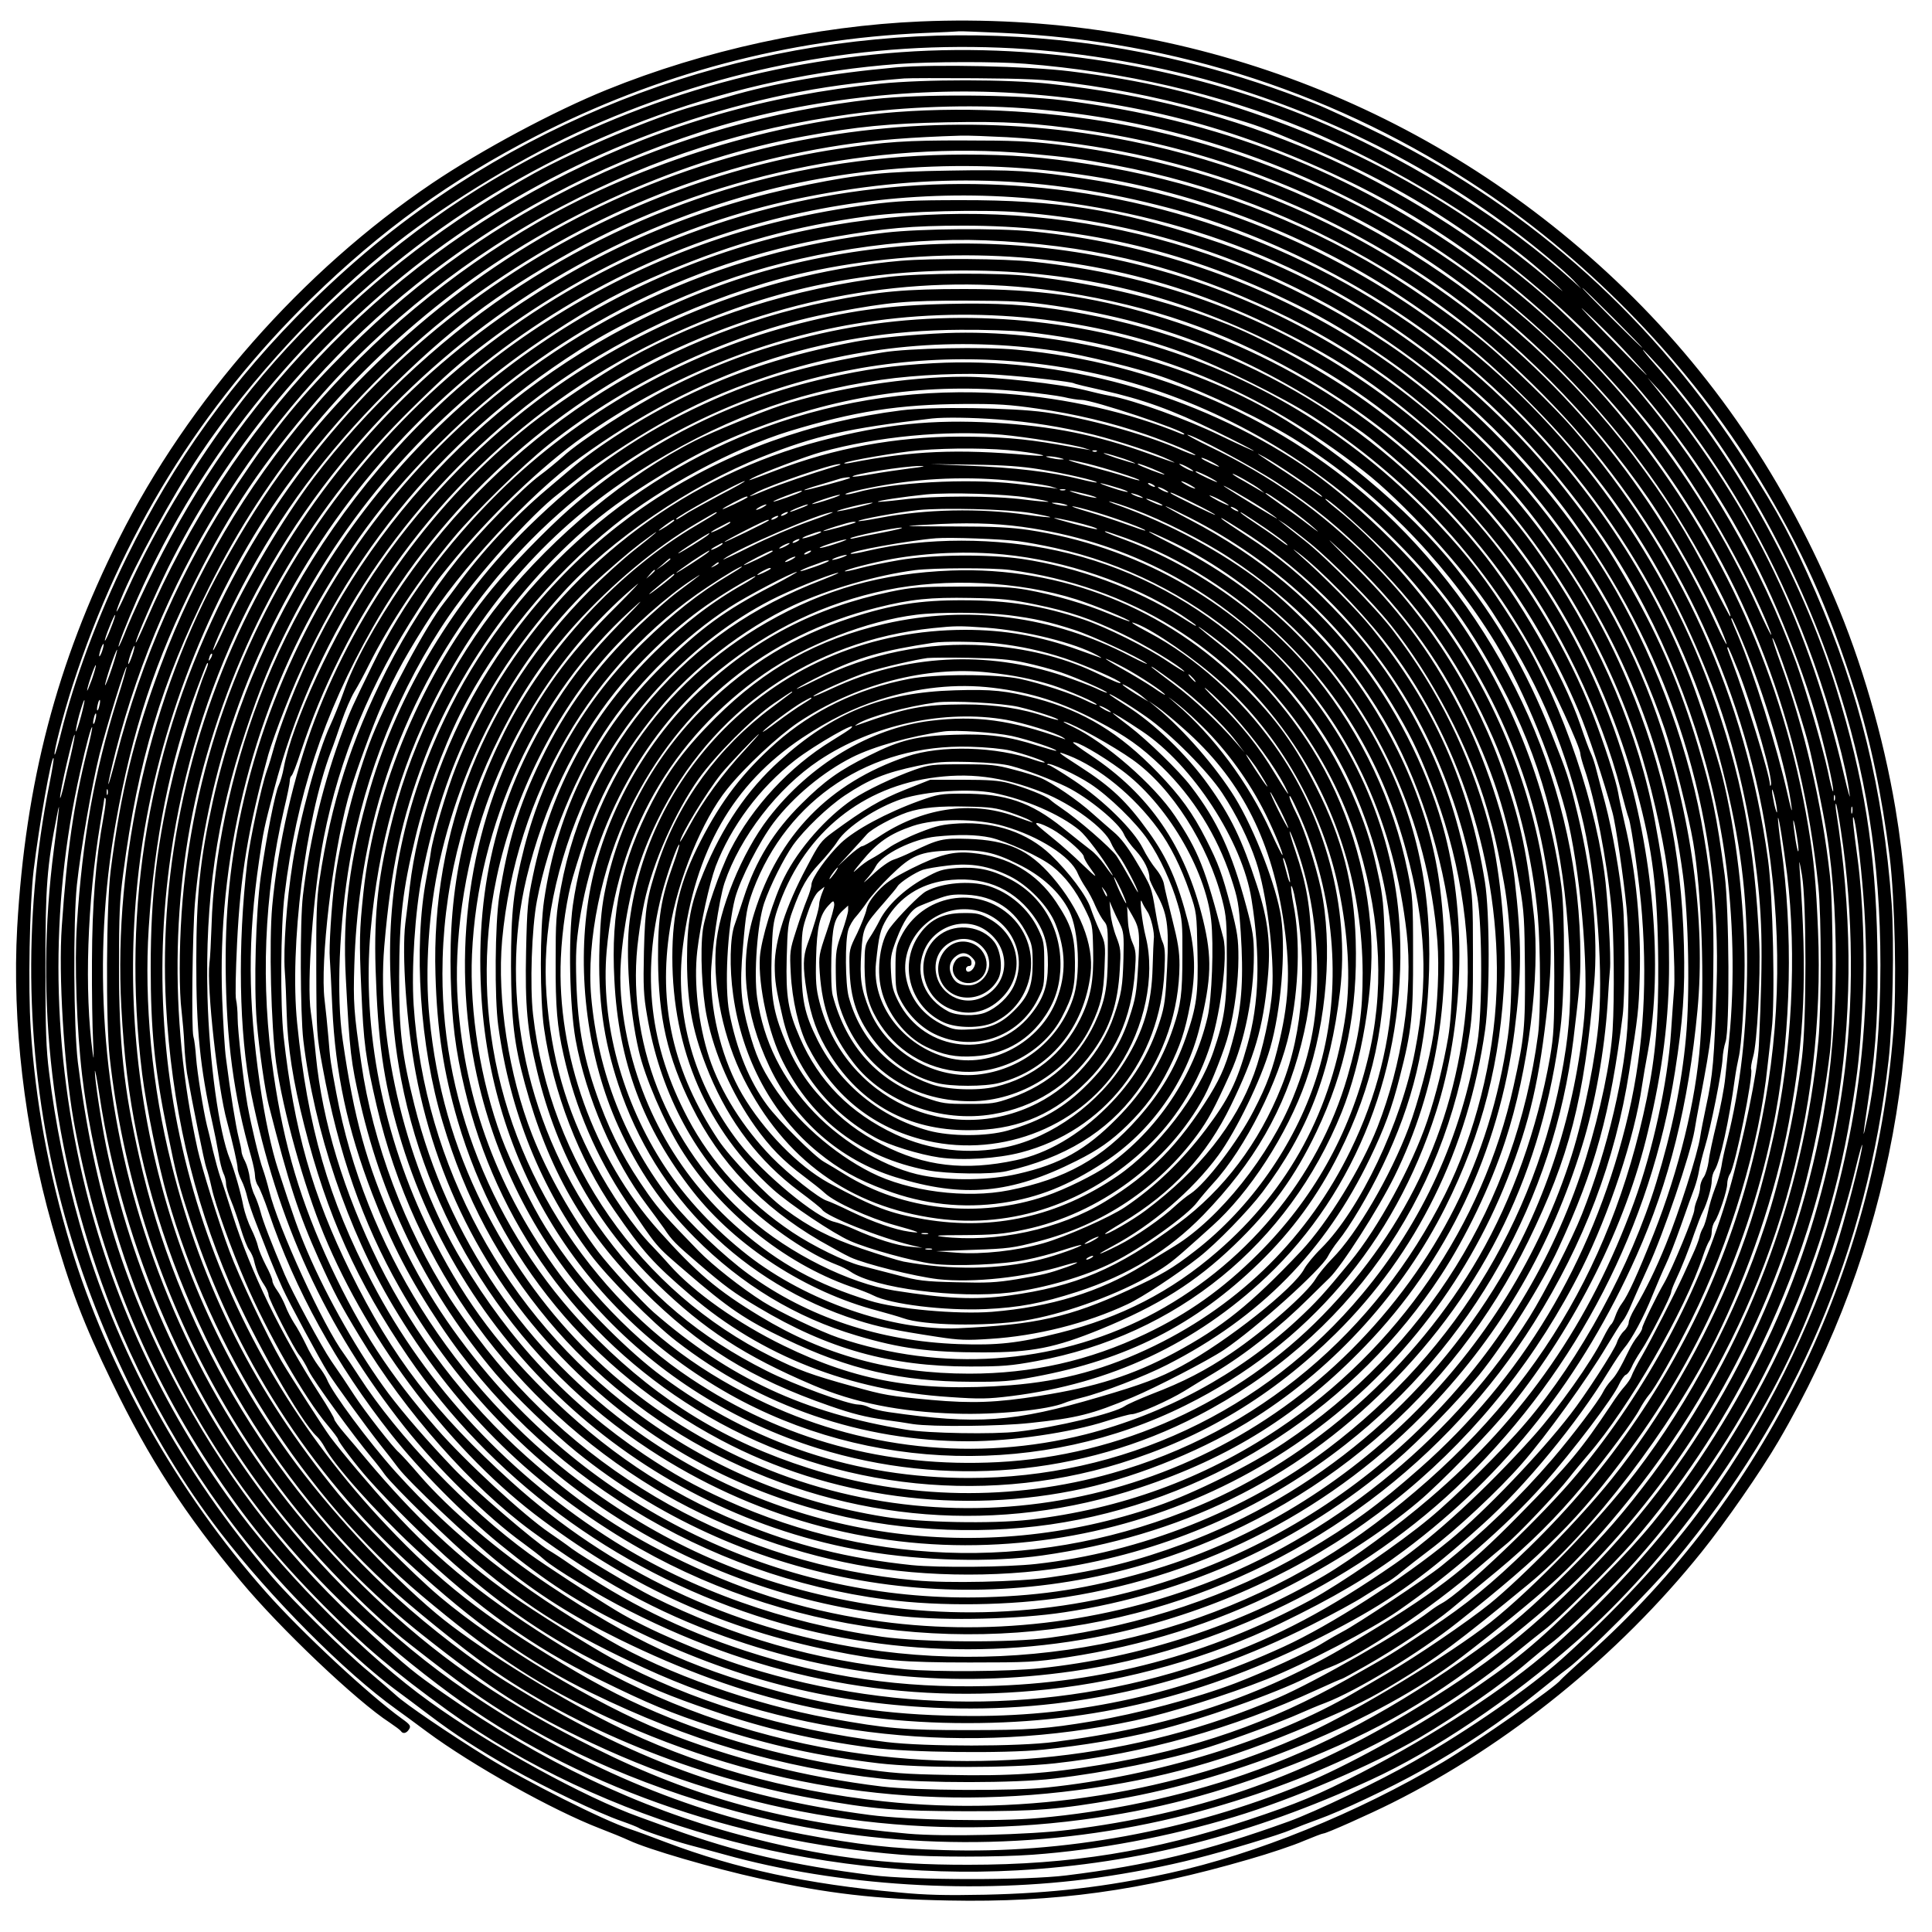 <?xml version="1.0" encoding="UTF-8" standalone="yes"?>
<svg version="1.0" xmlns="http://www.w3.org/2000/svg" width="100mm" height="100mm" viewBox="0 0 1000 1000" preserveAspectRatio="xMidYMid meet">
  <g transform="translate(0,1000) scale(0.1,-0.1)" fill="#000000" stroke="none">
    <path d="M4765 9889 c-540 -23 -1120 -149 -1625 -354 -272 -110 -649 -312
-904 -484 -671 -453 -1262 -1124 -1621 -1841 -322 -643 -483 -1260 -526 -2010
-27 -489 37 -1036 180 -1541 93 -327 163 -509 311 -814 192 -397 379 -685 667
-1030 204 -245 601 -622 770 -731 28 -19 54 -38 58 -44 10 -16 29 -12 42 9 11
17 7 24 -38 56 -168 121 -519 447 -703 655 -455 513 -819 1158 -1010 1790
-114 377 -183 751 -207 1125 -14 209 -6 642 15 820 29 238 92 593 103 581 3
-2 -7 -62 -21 -133 -141 -703 -124 -1436 49 -2123 158 -628 461 -1264 834
-1750 259 -337 646 -727 912 -917 24 -17 95 -69 158 -116 235 -174 652 -407
896 -501 55 -21 123 -49 151 -62 98 -46 430 -143 679 -198 347 -77 597 -106
976 -113 551 -11 996 51 1553 213 105 30 233 73 283 95 51 21 97 39 103 39 15
0 235 98 355 158 602 301 1170 761 1601 1297 124 154 308 419 399 575 581 992
795 2150 605 3280 -63 371 -175 757 -316 1087 -283 663 -671 1218 -1179 1686
-967 891 -2229 1352 -3550 1296z m420 -59 c900 -40 1748 -318 2490 -815 566
-379 1078 -912 1426 -1485 226 -372 361 -672 500 -1108 80 -252 139 -535 180
-857 27 -219 37 -678 19 -904 -97 -1251 -667 -2413 -1585 -3230 -71 -63 -133
-121 -138 -127 -20 -32 -433 -320 -607 -424 -444 -264 -972 -478 -1417 -575
-331 -72 -607 -104 -953 -112 -207 -4 -306 -2 -450 12 -472 43 -838 122 -1202
259 -78 30 -163 61 -188 69 -135 44 -538 247 -743 374 -198 123 -419 273 -467
318 -25 23 -88 77 -140 121 -128 106 -393 366 -499 489 -469 544 -815 1178
-1000 1835 -70 247 -125 517 -157 780 -15 118 -19 219 -19 545 0 417 8 522 60
785 17 87 13 48 -16 -175 -102 -785 -10 -1563 273 -2315 193 -511 499 -1023
852 -1424 199 -225 459 -474 636 -607 48 -35 130 -97 183 -137 136 -103 249
-175 427 -277 173 -98 448 -230 567 -271 43 -15 83 -31 89 -35 14 -11 170 -64
259 -88 39 -10 122 -33 185 -50 588 -164 1304 -208 1930 -120 174 25 353 59
513 100 158 40 430 122 492 149 28 12 88 35 135 52 121 43 375 163 536 253
224 126 415 254 600 404 52 42 123 99 160 126 96 73 433 410 553 555 629 754
994 1610 1106 2590 22 190 30 619 16 815 -43 584 -167 1092 -393 1609 -121
277 -191 409 -356 666 -472 739 -1103 1309 -1882 1699 -129 64 -289 139 -355
165 -393 158 -807 265 -1215 316 -1133 140 -2265 -117 -3220 -733 -272 -176
-511 -368 -764 -616 -400 -393 -705 -816 -950 -1315 -149 -303 -272 -634 -341
-914 -15 -62 -30 -111 -32 -108 -8 7 45 210 93 359 250 774 663 1444 1235
2002 361 353 721 613 1164 841 627 322 1303 502 2004 533 97 4 181 8 186 9 6
1 105 -3 220 -8z m60 -80 c364 -20 775 -92 1115 -196 612 -187 1172 -487 1650
-885 58 -48 121 -104 140 -126 l35 -38 -45 41 c-337 304 -803 601 -1260 802
-676 298 -1473 435 -2215 382 -783 -56 -1525 -296 -2186 -705 -429 -266 -865
-651 -1177 -1038 -247 -307 -495 -710 -647 -1050 -52 -116 -71 -140 -29 -37
73 180 267 535 407 745 263 394 646 806 1023 1101 276 216 673 455 991 595
706 313 1443 450 2198 409z m61 -80 c508 -40 1008 -156 1442 -334 476 -195
1016 -530 1310 -813 45 -43 40 -40 -28 18 -447 378 -937 660 -1480 852 -356
126 -631 191 -1012 238 -216 27 -700 37 -901 20 -336 -30 -635 -82 -867 -151
-52 -15 -131 -37 -175 -49 -205 -56 -609 -226 -830 -348 -872 -483 -1526
-1163 -1964 -2043 -54 -107 -117 -244 -141 -303 -23 -59 -44 -106 -46 -104 -5
4 43 126 96 247 335 759 885 1430 1573 1918 689 489 1523 789 2367 851 167 12
507 13 656 1z m233 -99 c275 -36 523 -89 806 -172 163 -48 191 -58 400 -146
391 -166 676 -328 980 -556 657 -494 1167 -1136 1474 -1854 83 -195 143 -358
195 -531 44 -148 102 -399 94 -408 -3 -2 -15 44 -27 104 -27 126 -115 426
-164 562 -183 503 -457 977 -806 1395 -104 125 -364 388 -496 503 -330 287
-777 567 -1180 740 -447 192 -880 304 -1380 358 -218 24 -649 24 -878 1 -587
-60 -1107 -209 -1617 -463 -985 -492 -1744 -1298 -2185 -2321 -27 -62 -50
-111 -52 -109 -7 6 103 257 169 391 279 557 668 1048 1158 1461 577 486 1284
827 2040 985 185 38 362 63 610 83 25 2 191 2 370 1 265 -2 355 -6 489 -24z
m-238 -56 c616 -46 1133 -187 1694 -460 583 -284 1110 -714 1560 -1275 202
-252 440 -654 582 -984 57 -134 30 -94 -36 53 -326 722 -837 1353 -1458 1797
-658 471 -1338 736 -2143 835 -242 30 -736 33 -978 6 -1049 -118 -1984 -562
-2718 -1292 -244 -243 -378 -405 -578 -705 -283 -422 -494 -898 -625 -1410
-22 -85 -40 -147 -40 -138 -1 10 17 86 38 170 245 956 793 1808 1556 2417 437
350 927 611 1481 791 509 165 1118 236 1665 195z m-6 -75 c713 -51 1373 -262
2000 -638 458 -275 931 -705 1254 -1141 492 -665 775 -1405 863 -2251 16 -157
16 -622 0 -795 -77 -815 -377 -1600 -858 -2246 -142 -190 -252 -317 -434 -499
-190 -190 -293 -279 -475 -410 -420 -301 -803 -506 -1205 -645 -333 -115 -708
-194 -1065 -225 -223 -20 -668 -11 -875 16 -705 93 -1232 287 -1879 689 -166
103 -399 282 -564 432 -674 615 -1141 1413 -1336 2283 -81 359 -105 588 -105
985 0 273 3 345 22 486 76 581 198 986 444 1479 299 602 727 1116 1273 1530
521 396 1183 690 1810 805 271 50 435 66 733 72 309 6 458 -3 732 -43 538 -79
1063 -262 1546 -539 614 -353 1182 -912 1545 -1521 123 -205 251 -454 234
-454 -2 0 -45 80 -94 178 -127 251 -239 431 -409 656 -626 828 -1570 1419
-2597 1625 -663 134 -1369 110 -2021 -68 -733 -199 -1382 -579 -1935 -1131
-311 -311 -521 -590 -745 -993 -374 -673 -568 -1518 -526 -2290 14 -259 38
-452 81 -662 181 -890 649 -1733 1292 -2326 117 -108 388 -328 521 -422 455
-323 1078 -576 1688 -686 311 -56 424 -65 795 -66 363 0 473 9 774 61 629 108
1356 408 1786 737 166 127 372 295 469 383 190 171 428 452 611 719 540 791
804 1708 765 2660 -10 244 -21 362 -51 540 -127 762 -440 1459 -927 2069 -630
788 -1561 1350 -2567 1551 -390 78 -828 105 -1225 75 -627 -48 -1321 -261
-1855 -570 -907 -526 -1595 -1335 -1953 -2295 -138 -370 -207 -652 -259 -1060
-23 -178 -26 -782 -5 -970 132 -1182 726 -2279 1617 -2986 364 -288 544 -403
880 -562 793 -373 1669 -510 2535 -396 381 50 707 136 1095 287 442 172 736
344 1122 655 206 166 316 266 450 408 456 484 794 1054 1005 1694 88 265 160
604 200 930 18 148 18 748 0 910 -41 374 -135 776 -258 1109 -24 66 -42 121
-40 123 10 10 145 -386 187 -551 25 -100 74 -338 94 -460 74 -466 60 -1084
-36 -1554 -173 -848 -563 -1600 -1145 -2213 -328 -345 -573 -539 -999 -794
-555 -331 -1087 -514 -1740 -596 -206 -26 -646 -37 -836 -20 -629 56 -1107
186 -1619 442 -455 227 -770 440 -1090 734 -583 538 -1000 1187 -1243 1940
-221 680 -272 1416 -148 2115 85 479 204 841 417 1264 177 352 344 600 625
926 341 396 796 756 1269 1003 485 254 949 402 1490 476 284 39 617 51 895 31z
m-83 -150 c801 -45 1557 -303 2213 -755 415 -287 814 -688 1107 -1115 126
-183 292 -482 375 -674 50 -118 34 -102 -23 21 -324 710 -811 1299 -1437 1736
-589 412 -1247 662 -1973 749 -146 17 -235 21 -479 21 -303 1 -415 -7 -660
-44 -586 -89 -1169 -310 -1672 -636 -638 -412 -1153 -984 -1496 -1660 -395
-780 -540 -1617 -431 -2493 20 -161 84 -472 129 -631 228 -801 709 -1555 1318
-2068 350 -294 574 -444 887 -595 808 -388 1643 -525 2511 -411 426 56 772
153 1205 338 252 108 298 131 451 224 195 118 309 203 675 504 323 265 740
812 967 1266 171 344 312 758 380 1123 82 439 96 760 56 1311 -4 55 -2 50 12
-31 24 -142 24 -751 0 -945 -37 -291 -108 -616 -192 -870 -149 -455 -386 -906
-668 -1275 -196 -256 -533 -603 -752 -777 -212 -167 -697 -461 -950 -576 -669
-304 -1454 -430 -2190 -351 -510 55 -991 191 -1409 401 -315 158 -718 411
-909 572 -251 211 -560 545 -759 821 -660 915 -931 2052 -759 3179 99 645 369
1312 738 1826 269 375 624 737 968 986 577 418 1214 681 1911 788 170 26 360
41 619 49 33 1 140 -3 237 -8z m115 -85 c198 -18 273 -28 448 -61 495 -94 952
-270 1391 -534 319 -193 590 -411 873 -706 569 -592 956 -1360 1096 -2171 90
-525 85 -1025 -16 -1528 -113 -568 -326 -1077 -647 -1550 -164 -242 -340 -452
-558 -665 -193 -188 -322 -294 -519 -424 -210 -139 -181 -121 -419 -256 -406
-229 -791 -363 -1281 -445 -270 -45 -469 -59 -788 -52 -223 4 -293 9 -472 36
-334 49 -671 139 -965 258 -201 81 -354 159 -557 281 -413 249 -637 425 -912
716 -899 950 -1302 2205 -1116 3477 125 860 502 1638 1095 2264 527 556 1191
953 1930 1155 588 160 1236 184 1849 69 530 -99 1066 -317 1506 -612 264 -176
450 -332 685 -573 412 -421 690 -860 912 -1434 97 -252 176 -564 217 -861 44
-320 48 -484 25 -999 -5 -130 -81 -496 -155 -755 -148 -512 -424 -1028 -781
-1459 -180 -218 -601 -620 -706 -675 -15 -8 -43 -26 -62 -41 -135 -104 -589
-363 -783 -447 -736 -317 -1572 -408 -2362 -257 -483 93 -920 261 -1325 510
-408 251 -654 448 -904 722 -105 115 -254 291 -317 375 -32 43 -206 314 -252
392 -73 126 -221 438 -270 571 -53 141 -143 430 -164 524 -153 694 -137 1403
47 2041 202 700 557 1300 1061 1795 179 176 241 231 388 342 494 375 1061 634
1651 752 652 130 1239 113 1878 -56 547 -144 1118 -444 1554 -816 655 -559
1110 -1283 1313 -2088 94 -375 128 -641 128 -1000 0 -351 -34 -646 -104 -925
-12 -44 -25 -104 -29 -133 -5 -29 -20 -81 -34 -115 -13 -34 -30 -89 -36 -122
-7 -32 -18 -68 -25 -80 -7 -11 -16 -33 -19 -50 -4 -16 -19 -55 -33 -85 -14
-30 -36 -80 -50 -110 -46 -100 -165 -332 -213 -416 -27 -45 -51 -93 -55 -106
-4 -12 -20 -36 -35 -53 -15 -16 -47 -59 -70 -95 -156 -234 -218 -309 -478
-573 -282 -287 -436 -404 -874 -665 -459 -274 -935 -432 -1528 -508 -191 -25
-668 -25 -870 -1 -534 65 -1018 213 -1425 435 -117 64 -405 245 -520 326 -273
193 -499 406 -748 702 -31 38 -82 98 -112 133 -30 35 -55 69 -55 76 0 6 -33
63 -74 126 -204 317 -357 632 -453 934 -24 77 -52 163 -62 190 -10 28 -27 91
-39 140 -11 50 -25 108 -31 130 -19 79 -50 271 -56 350 -3 44 -9 94 -14 110
-11 39 -5 537 8 692 25 287 83 581 167 850 410 1313 1456 2319 2784 2676 512
138 1054 171 1575 96 809 -116 1511 -444 2123 -992 280 -251 571 -606 761
-931 260 -444 439 -956 510 -1462 43 -310 51 -644 21 -943 -5 -55 -14 -145
-20 -198 -5 -54 -26 -161 -45 -238 -19 -77 -38 -165 -41 -195 -4 -30 -15 -67
-25 -82 -11 -14 -19 -38 -19 -52 0 -15 -7 -43 -15 -63 -8 -19 -15 -44 -15 -54
0 -29 -115 -307 -156 -379 -40 -68 -114 -221 -114 -234 0 -8 -11 -27 -24 -43
-13 -15 -33 -48 -45 -73 -47 -96 -67 -130 -93 -157 -14 -15 -33 -42 -41 -59
-24 -48 -159 -226 -260 -344 -171 -199 -358 -380 -577 -556 -75 -61 -444 -306
-510 -339 -19 -10 -67 -37 -106 -61 -72 -45 -305 -151 -449 -206 -205 -78
-511 -159 -740 -197 -240 -40 -325 -46 -645 -46 -335 0 -413 7 -715 61 -397
73 -845 231 -1145 406 -469 273 -796 531 -1101 868 -141 157 -331 413 -357
481 -6 14 -25 45 -44 69 -19 25 -48 75 -65 112 -18 37 -45 87 -61 110 -15 24
-36 64 -45 89 -10 25 -29 61 -42 79 -14 19 -25 41 -25 50 0 10 -15 46 -34 81
-18 35 -37 80 -41 99 -4 19 -20 60 -35 90 -15 30 -33 82 -40 115 -14 74 -46
185 -70 245 -57 140 -107 508 -116 841 -13 501 47 922 196 1369 77 233 132
366 230 560 313 616 768 1121 1355 1505 219 144 373 226 591 318 357 151 674
238 1048 288 197 26 591 36 787 20 549 -46 1041 -188 1525 -441 402 -209 796
-518 1098 -860 138 -156 200 -236 310 -398 469 -690 698 -1478 671 -2305 -12
-384 -19 -461 -55 -627 -11 -52 -25 -122 -30 -155 -12 -84 -111 -394 -177
-555 -53 -130 -101 -229 -163 -335 -16 -27 -30 -59 -30 -71 0 -11 -11 -31 -25
-44 -13 -12 -30 -39 -36 -59 -12 -38 -165 -275 -241 -372 -155 -201 -440 -499
-623 -650 -246 -202 -618 -441 -860 -552 -532 -244 -1050 -359 -1610 -359
-384 1 -690 40 -1023 132 -446 122 -742 260 -1167 543 -264 176 -521 394 -674
572 -47 55 -95 107 -106 117 -29 23 -177 213 -231 296 -48 74 -68 103 -119
177 -51 74 -203 357 -242 449 -71 168 -112 275 -124 322 -7 27 -21 66 -31 87
-11 21 -22 61 -25 88 -3 28 -14 67 -24 87 -11 20 -19 43 -19 52 0 9 -7 42 -15
73 -14 55 -43 233 -65 407 -7 47 -15 186 -20 310 -27 716 151 1447 499 2055
187 326 368 563 631 825 563 563 1268 931 2040 1064 259 45 399 58 665 58 587
1 1128 -122 1663 -378 177 -84 287 -147 462 -265 709 -475 1229 -1153 1507
-1964 41 -120 125 -453 147 -585 44 -258 60 -720 36 -1040 -22 -297 -110 -656
-240 -985 -84 -211 -134 -320 -164 -360 -13 -16 -28 -47 -35 -67 -7 -21 -17
-40 -22 -43 -5 -4 -23 -34 -40 -68 -62 -126 -234 -368 -363 -512 -246 -274
-508 -515 -717 -660 -344 -238 -607 -376 -929 -492 -780 -279 -1622 -293
-2425 -42 -226 71 -516 196 -673 291 -115 69 -370 236 -452 295 -322 234 -682
610 -881 918 -32 50 -67 101 -77 115 -107 143 -343 656 -389 847 -9 37 -24 88
-33 113 -17 45 -60 224 -79 330 -20 113 -51 387 -51 450 0 36 -4 79 -8 95 -5
17 -2 148 5 292 17 352 57 594 162 978 11 39 49 147 86 240 311 800 849 1441
1590 1895 163 100 432 225 665 310 422 153 933 233 1370 216 517 -21 953 -121
1410 -325 438 -195 783 -434 1141 -791 186 -185 256 -269 397 -470 365 -522
578 -1067 663 -1700 29 -218 37 -614 15 -845 -21 -232 -73 -485 -153 -745
-132 -432 -395 -916 -676 -1245 -119 -140 -365 -384 -497 -493 -153 -128 -466
-342 -615 -423 -529 -285 -1080 -432 -1675 -446 -447 -11 -829 45 -1254 183
-333 109 -620 251 -906 448 -41 29 -91 61 -110 72 -64 37 -394 320 -490 421
-136 142 -259 284 -339 390 -151 203 -315 489 -421 737 -45 106 -70 175 -150
421 -35 107 -69 266 -95 445 -62 431 -63 752 -4 1155 23 157 24 163 78 370
199 757 624 1421 1231 1925 375 312 811 543 1311 695 276 83 601 133 929 142
606 16 1169 -106 1714 -375 348 -171 564 -319 882 -604 432 -387 799 -960 992
-1548 61 -183 128 -473 152 -650 23 -172 43 -520 35 -620 -3 -36 -10 -137 -16
-225 -17 -258 -94 -611 -192 -880 -226 -619 -565 -1110 -1058 -1531 -164 -141
-403 -316 -544 -399 -440 -258 -951 -425 -1472 -480 -161 -17 -540 -20 -699
-5 -458 44 -890 168 -1309 377 -99 50 -349 199 -415 247 -30 23 -82 59 -114
81 -131 88 -442 375 -585 540 -245 281 -394 511 -549 840 -155 332 -242 623
-296 995 -68 463 -50 925 54 1371 17 70 30 136 30 147 0 12 4 23 9 27 5 3 26
56 46 118 60 181 122 331 206 499 366 735 976 1328 1718 1668 494 227 965 330
1511 330 600 0 1126 -129 1670 -412 298 -154 539 -327 802 -574 484 -456 825
-1033 1010 -1709 83 -305 108 -510 111 -895 2 -287 -13 -472 -59 -695 -189
-918 -638 -1622 -1405 -2200 -738 -556 -1709 -794 -2647 -649 -688 106 -1315
403 -1826 865 -395 357 -615 644 -832 1084 -198 402 -292 736 -346 1220 -18
166 -16 561 5 735 61 506 201 932 455 1380 354 626 931 1155 1582 1450 646
294 1335 392 2005 286 446 -71 810 -197 1193 -412 443 -249 789 -555 1108
-975 251 -332 473 -792 574 -1191 17 -64 34 -128 40 -142 15 -41 58 -349 69
-501 30 -392 2 -751 -85 -1093 -179 -710 -538 -1307 -1064 -1771 -215 -190
-359 -295 -592 -432 -385 -226 -852 -383 -1326 -446 -202 -27 -658 -24 -866 5
-506 72 -984 242 -1385 493 -539 338 -974 803 -1255 1341 -226 431 -334 805
-388 1343 -40 397 42 1053 175 1405 14 36 39 108 56 159 18 52 47 120 65 150
19 31 53 94 76 141 104 208 264 449 436 655 114 137 355 373 494 484 420 335
974 591 1488 686 280 52 360 59 667 59 260 -1 309 -4 467 -27 588 -87 1060
-281 1592 -656 33 -23 125 -99 205 -170 401 -355 701 -774 911 -1269 52 -124
129 -355 176 -527 17 -60 59 -350 73 -495 11 -111 14 -377 7 -570 -10 -275
-105 -680 -238 -1015 -52 -131 -191 -403 -272 -533 -377 -600 -978 -1101
-1636 -1362 -563 -223 -1180 -295 -1775 -205 -363 55 -684 159 -1035 334 -273
136 -491 286 -745 512 -314 280 -582 633 -765 1002 -181 369 -291 729 -325
1072 -8 83 -20 184 -26 225 -23 149 13 632 67 905 81 413 242 801 492 1185 95
147 87 135 156 221 204 253 478 516 695 669 423 298 913 501 1407 584 574 97
1178 43 1710 -154 181 -66 507 -228 659 -326 485 -313 873 -728 1144 -1223 99
-180 241 -489 241 -523 0 -8 9 -41 20 -74 57 -165 116 -467 141 -724 13 -129
16 -464 6 -630 -10 -166 -63 -419 -137 -660 -303 -984 -1059 -1784 -2028
-2145 -592 -221 -1228 -269 -1847 -139 -494 103 -924 298 -1330 603 -657 493
-1118 1226 -1264 2012 -30 159 -32 173 -41 287 -5 59 -14 148 -20 197 -24 193
41 747 121 1041 26 94 96 292 154 434 67 163 124 272 241 458 180 290 544 683
806 873 610 442 1254 659 1968 662 124 1 276 -4 338 -11 658 -73 1208 -299
1749 -719 203 -157 518 -502 666 -729 231 -355 359 -646 461 -1047 73 -287
115 -767 92 -1062 -15 -191 -76 -499 -141 -705 -327 -1034 -1170 -1860 -2203
-2156 -295 -85 -531 -122 -827 -131 -986 -30 -1938 396 -2580 1154 -210 248
-363 490 -487 771 -141 319 -205 550 -264 957 -34 229 -19 606 37 930 78 450
260 900 514 1269 145 211 426 524 565 630 36 28 89 70 118 93 77 63 269 189
402 265 181 103 341 175 545 244 490 167 988 213 1510 138 140 -20 441 -94
570 -141 218 -78 523 -224 687 -330 395 -252 733 -592 992 -998 149 -232 310
-613 391 -920 73 -283 120 -800 95 -1060 -45 -480 -197 -956 -433 -1349 -383
-641 -956 -1122 -1642 -1377 -237 -88 -435 -138 -695 -174 -159 -23 -525 -31
-692 -15 -909 82 -1731 540 -2273 1266 -48 63 -110 152 -139 197 -230 358
-397 802 -456 1214 -39 265 -42 315 -36 508 8 272 47 547 110 788 181 687 592
1299 1151 1714 779 577 1737 770 2670 537 513 -129 1014 -410 1408 -793 281
-273 449 -504 633 -867 188 -373 289 -781 315 -1269 12 -232 8 -375 -16 -541
-122 -833 -554 -1559 -1233 -2073 -424 -321 -970 -536 -1509 -596 -153 -17
-506 -20 -644 -6 -331 35 -600 102 -891 222 -379 156 -702 374 -1009 679 -263
262 -434 500 -595 825 -241 490 -351 1048 -306 1555 40 450 149 838 336 1206
256 500 601 886 1046 1170 412 263 805 412 1260 478 187 27 440 38 609 26 161
-11 376 -36 390 -44 4 -3 70 -19 147 -36 209 -47 362 -102 584 -211 110 -54
200 -100 200 -103 0 -2 -78 33 -173 79 -175 85 -445 183 -570 206 -34 6 -93
20 -132 30 -128 32 -460 69 -627 69 -294 0 -673 -60 -949 -150 -101 -33 -352
-136 -439 -180 -351 -177 -729 -489 -1001 -825 -259 -321 -460 -719 -563
-1117 -78 -301 -101 -499 -92 -793 12 -375 40 -575 120 -850 327 -1124 1267
-1966 2416 -2164 294 -50 653 -59 915 -22 715 102 1300 387 1785 871 509 508
805 1121 897 1860 22 175 24 583 5 730 -71 528 -278 1040 -593 1467 -181 245
-494 545 -744 713 -555 372 -1256 566 -1915 530 -214 -12 -348 -31 -548 -76
-501 -113 -953 -343 -1336 -680 -117 -103 -305 -296 -397 -409 -358 -435 -611
-1031 -668 -1575 -21 -199 -22 -252 -11 -500 12 -282 22 -355 80 -605 193
-828 706 -1535 1439 -1979 304 -185 681 -327 1046 -395 361 -68 795 -68 1152
0 508 96 978 308 1378 623 653 513 1078 1270 1179 2096 32 267 36 310 36 427
0 852 -377 1704 -1020 2307 -504 472 -1182 771 -1899 836 -168 16 -558 8 -691
-14 -411 -67 -679 -147 -985 -295 -316 -153 -576 -339 -851 -608 -379 -372
-672 -857 -818 -1353 -107 -365 -144 -651 -126 -984 20 -383 26 -431 75 -646
121 -525 355 -992 700 -1400 95 -112 295 -305 420 -406 836 -673 1961 -886
2985 -567 854 266 1550 861 1940 1658 214 439 289 732 341 1330 22 252 -9 565
-86 885 -45 185 -53 209 -137 419 -131 328 -274 575 -492 851 -242 305 -658
651 -1016 843 -467 251 -1087 394 -1625 373 -166 -7 -371 -26 -470 -45 -345
-66 -610 -152 -884 -286 -216 -106 -450 -255 -588 -374 -23 -20 -79 -67 -125
-106 -166 -140 -338 -324 -468 -504 -19 -26 -47 -63 -62 -82 -91 -116 -288
-482 -371 -689 -82 -205 -169 -540 -196 -760 -15 -118 -29 -336 -24 -390 2
-25 8 -139 13 -255 16 -339 77 -626 207 -965 99 -258 196 -444 354 -681 515
-771 1365 -1295 2304 -1418 283 -37 647 -32 935 13 728 115 1389 460 1887 986
367 388 622 828 782 1349 67 216 116 493 132 736 4 77 10 156 12 175 7 60 -12
390 -29 505 -62 432 -248 944 -469 1290 -143 226 -234 344 -396 517 -407 435
-903 745 -1467 917 -572 174 -1206 193 -1781 51 -276 -68 -482 -144 -733 -271
-175 -89 -454 -269 -544 -352 -33 -29 -86 -73 -119 -97 -89 -65 -317 -298
-427 -436 -137 -171 -265 -371 -368 -574 -185 -367 -286 -683 -347 -1090 -14
-93 -17 -179 -16 -455 1 -335 2 -342 33 -510 82 -445 207 -804 398 -1140 548
-964 1497 -1585 2602 -1701 233 -24 606 -15 840 21 638 97 1227 366 1710 780
129 110 330 318 435 447 135 167 328 475 412 658 189 407 269 699 332 1205 12
96 13 452 1 576 -15 158 -55 382 -91 519 -17 63 -38 142 -46 174 -8 33 -21 72
-29 88 -8 15 -32 81 -54 146 -90 263 -321 666 -527 917 -545 665 -1269 1083
-2118 1224 -206 34 -370 44 -628 38 -319 -7 -522 -36 -817 -114 -558 -148
-1096 -455 -1507 -860 -277 -274 -502 -580 -653 -891 -108 -220 -116 -239
-153 -337 -101 -267 -174 -565 -209 -860 -16 -131 -14 -613 2 -749 56 -468
230 -984 466 -1378 309 -517 691 -902 1198 -1208 809 -487 1818 -619 2732
-356 818 235 1525 765 1974 1480 258 410 421 840 493 1301 45 286 49 315 54
484 8 273 -18 545 -77 796 -15 66 -31 138 -34 160 -11 65 -74 260 -131 406
-127 326 -329 668 -554 939 -453 544 -1034 926 -1721 1130 -327 97 -599 134
-980 134 -303 0 -441 -12 -700 -64 -889 -178 -1687 -706 -2205 -1461 -145
-212 -255 -412 -308 -565 -19 -54 -50 -130 -68 -169 -63 -133 -158 -481 -194
-710 -32 -202 -49 -445 -41 -560 4 -49 8 -151 10 -225 5 -168 32 -344 91 -576
117 -462 272 -808 537 -1196 430 -629 1062 -1099 1803 -1341 668 -218 1391
-231 2068 -37 970 278 1749 927 2205 1835 141 282 273 681 311 945 6 41 20
122 31 180 79 434 27 1037 -133 1540 -234 737 -695 1370 -1327 1822 -205 147
-509 316 -714 398 -320 127 -655 209 -1026 251 -160 18 -557 16 -730 -4 -488
-58 -963 -208 -1353 -428 -140 -79 -392 -248 -505 -338 -489 -390 -887 -935
-1112 -1525 -109 -286 -192 -648 -221 -966 -17 -189 -6 -617 20 -810 35 -248
143 -636 247 -889 236 -570 670 -1137 1133 -1480 477 -354 939 -562 1500 -676
249 -50 364 -60 711 -60 302 0 338 2 505 27 393 60 758 174 1106 348 262 131
519 296 709 456 116 97 378 366 478 492 340 425 597 939 712 1427 76 316 110
589 109 870 0 273 -16 428 -74 740 -81 439 -276 902 -550 1309 -109 163 -180
252 -343 430 -189 207 -406 392 -647 553 -503 335 -1054 532 -1675 598 -157
17 -524 19 -690 5 -673 -60 -1344 -319 -1885 -728 -324 -245 -616 -554 -842
-892 -209 -313 -422 -774 -464 -1003 -6 -34 -18 -74 -26 -91 -18 -34 -65 -272
-93 -471 -26 -187 -37 -562 -21 -754 13 -149 42 -353 62 -431 105 -412 155
-565 260 -799 78 -172 109 -231 212 -401 236 -391 577 -776 887 -1004 350
-257 651 -421 1000 -546 588 -210 1182 -269 1805 -180 750 108 1505 478 2031
997 581 573 958 1307 1084 2108 41 263 52 416 46 650 -12 489 -104 921 -288
1359 -257 615 -700 1172 -1238 1561 -895 647 -2002 866 -3085 610 -267 -63
-510 -152 -780 -285 -864 -427 -1532 -1172 -1860 -2077 -20 -54 -42 -123 -50
-153 -8 -30 -23 -80 -34 -110 -28 -79 -88 -358 -101 -470 -51 -437 -43 -886
20 -1200 136 -668 382 -1204 793 -1725 168 -212 429 -469 617 -604 41 -30 89
-67 105 -82 52 -47 282 -186 445 -268 698 -354 1410 -486 2165 -405 413 45
838 165 1200 340 279 135 462 243 645 380 525 393 921 897 1201 1526 169 380
269 783 315 1268 44 465 -32 1017 -209 1525 -274 784 -851 1500 -1566 1944
-505 313 -1069 504 -1666 563 -185 18 -576 15 -760 -6 -871 -98 -1652 -465
-2268 -1065 -503 -489 -867 -1122 -1038 -1800 -79 -315 -113 -602 -111 -935 3
-379 41 -667 133 -987 10 -36 19 -79 19 -95 0 -16 7 -40 16 -52 8 -12 33 -73
54 -135 136 -402 352 -793 635 -1151 147 -186 374 -415 560 -567 251 -204 406
-304 685 -440 524 -256 1009 -382 1567 -408 676 -31 1320 110 1950 428 109 55
233 122 275 150 43 27 92 58 110 67 18 9 56 35 83 59 28 23 91 72 140 109 138
103 365 315 483 451 124 141 338 439 437 605 38 63 76 124 86 135 9 11 29 48
43 83 15 35 53 120 85 190 80 172 221 589 242 712 4 25 16 95 28 155 63 335
64 346 69 662 4 318 -5 444 -49 708 -70 424 -234 879 -456 1269 -277 486 -724
969 -1181 1276 -859 575 -1853 788 -2872 614 -1093 -186 -2073 -856 -2655
-1814 -130 -213 -229 -414 -315 -640 -145 -382 -235 -813 -245 -1170 -3 -80
-7 -168 -11 -196 -15 -123 43 -646 91 -819 29 -108 55 -221 55 -243 0 -12 9
-40 20 -62 11 -21 24 -60 30 -87 6 -26 27 -88 47 -138 19 -49 50 -129 69 -177
19 -48 49 -118 66 -155 33 -73 193 -370 237 -440 33 -53 194 -275 267 -368 31
-38 73 -93 94 -121 56 -75 365 -366 522 -493 199 -162 382 -277 623 -396 650
-319 1236 -451 1930 -432 634 18 1211 177 1820 505 260 139 436 267 718 521
220 197 489 524 652 791 32 52 68 106 80 120 40 46 104 164 148 275 25 61 56
133 69 160 14 28 49 118 78 200 29 83 60 170 70 195 9 25 20 65 24 90 4 25 18
81 31 125 29 94 88 390 91 456 1 25 8 64 15 85 23 63 19 688 -4 864 -42 311
-66 428 -138 670 -91 303 -194 545 -344 811 -120 212 -188 314 -347 517 -473
602 -1130 1063 -1848 1296 -466 152 -781 201 -1275 200 -249 0 -328 -4 -468
-22 -623 -82 -1159 -275 -1677 -606 -865 -551 -1505 -1472 -1729 -2486 -65
-296 -85 -482 -85 -825 -1 -349 20 -556 84 -840 10 -44 24 -114 31 -155 6 -41
18 -87 25 -102 8 -15 14 -40 14 -55 0 -15 12 -55 26 -88 14 -33 36 -98 50
-144 14 -46 33 -96 44 -111 10 -14 22 -39 25 -56 11 -47 27 -87 52 -124 13
-19 23 -43 23 -53 0 -21 134 -283 160 -312 10 -11 32 -47 48 -81 29 -57 232
-337 326 -449 23 -27 53 -66 66 -85 40 -57 343 -353 479 -467 282 -236 480
-358 869 -538 782 -359 1676 -454 2537 -270 183 40 477 132 681 213 198 79
540 257 679 353 272 188 567 445 752 654 159 181 363 450 394 521 11 23 26 45
34 48 9 3 22 21 30 39 7 18 30 57 50 87 41 61 155 283 155 302 0 6 9 30 19 52
35 74 73 170 101 253 16 45 35 95 43 110 23 45 47 128 47 162 0 18 7 42 15 54
28 43 75 257 105 477 5 36 14 83 19 105 15 59 31 309 31 480 0 316 -45 695
-116 980 -27 106 -114 376 -166 510 -202 523 -537 1023 -962 1432 -602 580
-1401 966 -2237 1082 -771 106 -1545 -7 -2252 -330 -1345 -615 -2256 -1931
-2357 -3405 -13 -191 -13 -407 0 -509 5 -44 12 -120 14 -170 2 -49 9 -117 14
-150 29 -163 90 -463 100 -490 6 -16 19 -64 28 -105 19 -88 101 -316 174 -485
111 -260 309 -605 425 -741 30 -36 55 -69 55 -74 0 -11 96 -138 157 -206 107
-121 314 -326 447 -442 268 -234 487 -382 771 -522 235 -115 337 -158 563
-235 275 -94 527 -152 822 -191 198 -25 685 -31 890 -10 204 21 412 56 578 97
239 58 621 193 792 279 33 17 84 39 113 50 159 60 519 301 771 518 49 42 112
95 140 118 58 46 263 262 327 344 23 30 68 84 99 120 210 242 503 750 595
1030 10 30 24 64 31 75 8 11 14 33 14 50 0 17 7 41 16 53 21 31 64 160 64 194
0 16 6 39 14 51 28 42 122 509 110 542 -3 7 2 36 10 65 21 71 39 412 32 590
-23 509 -93 877 -252 1315 -263 723 -756 1390 -1369 1851 -550 415 -1191 686
-1861 788 -270 42 -388 49 -710 43 -332 -5 -465 -19 -729 -72 -549 -111 -1024
-307 -1482 -611 -591 -392 -1053 -906 -1383 -1537 -336 -642 -499 -1385 -461
-2094 29 -523 137 -996 331 -1448 119 -277 370 -719 450 -790 12 -11 30 -36
40 -55 48 -91 259 -329 460 -517 339 -319 618 -518 955 -683 264 -130 375
-176 596 -248 292 -96 548 -152 859 -189 216 -25 679 -25 910 0 462 51 917
179 1357 381 67 31 125 56 128 56 3 0 58 30 123 67 157 89 350 218 443 295 42
35 148 123 237 196 173 144 306 276 446 444 122 147 260 333 292 393 15 28 37
61 49 75 32 36 132 213 218 385 203 407 355 913 396 1320 6 50 15 133 21 185
19 148 7 696 -19 882 -115 837 -451 1580 -1007 2227 -93 109 -329 339 -454
443 -167 140 -430 322 -620 430 -446 253 -920 418 -1425 497 -241 38 -409 51
-654 51 -856 -1 -1653 -244 -2361 -721 -368 -248 -738 -599 -1008 -955 -159
-211 -351 -535 -466 -787 -27 -59 -51 -106 -53 -103 -6 6 82 200 151 331 197
375 432 692 746 1006 316 317 568 508 958 726 699 391 1576 579 2369 508z
m3023 -850 c85 -85 153 -155 150 -155 -3 0 -75 70 -160 155 -85 85 -153 155
-150 155 3 0 75 -70 160 -155z m51 -161 c193 -208 157 -176 -102 91 -114 118
-144 151 -78 89 59 -56 140 -137 180 -180z m195 -101 c371 -417 703 -1005 900
-1596 162 -486 237 -952 237 -1492 0 -302 -24 -587 -68 -795 -27 -127 -26
-112 10 130 38 264 48 446 42 771 -9 485 -69 861 -212 1324 -183 593 -537
1225 -943 1683 -35 39 -61 72 -58 72 3 0 44 -44 92 -97z m150 -311 c268 -361
485 -771 641 -1207 91 -255 170 -545 187 -690 4 -27 -9 17 -28 98 -182 780
-470 1379 -954 1982 l-64 80 56 -60 c31 -33 104 -124 162 -203z m-3466 192
c91 -8 192 -22 225 -29 33 -8 75 -15 93 -15 59 0 532 -158 532 -177 0 -3 -8
-2 -17 2 -270 111 -592 184 -908 207 -431 30 -846 -28 -1244 -173 -723 -265
-1329 -816 -1659 -1509 -207 -434 -299 -873 -281 -1330 10 -238 23 -365 55
-535 151 -785 617 -1480 1287 -1919 524 -344 1131 -515 1747 -492 1205 44
2256 784 2693 1896 116 296 166 513 208 905 21 206 21 333 -2 550 -49 466
-222 939 -488 1337 -168 252 -408 519 -608 678 -29 23 -53 44 -53 47 0 13 138
-106 261 -225 456 -440 771 -1033 878 -1652 39 -227 45 -303 46 -595 0 -257
-3 -304 -22 -417 -66 -371 -194 -731 -368 -1033 -327 -567 -860 -1041 -1450
-1289 -799 -336 -1664 -325 -2449 30 -164 75 -268 133 -421 235 -392 264 -693
584 -944 1002 -283 472 -444 1126 -402 1629 35 408 89 659 210 977 206 539
625 1073 1070 1365 247 162 422 255 627 334 468 180 906 242 1384 196z m90
-89 c194 -27 385 -73 562 -134 121 -42 261 -101 255 -107 -2 -2 -44 13 -93 35
-177 76 -470 157 -684 187 -169 24 -591 30 -745 10 -941 -119 -1711 -621
-2185 -1424 -185 -314 -320 -707 -359 -1042 -6 -52 -16 -137 -23 -189 -19
-159 6 -522 54 -776 116 -620 417 -1164 881 -1594 365 -337 781 -562 1273
-686 376 -95 817 -111 1204 -44 794 137 1508 606 1949 1279 130 199 255 459
332 694 120 365 182 857 148 1171 -34 314 -66 469 -150 715 -143 422 -383 806
-703 1125 -249 249 -505 429 -831 586 -66 32 -115 59 -109 59 28 0 341 -167
464 -248 196 -128 325 -234 501 -411 268 -269 462 -556 618 -913 119 -273 204
-612 231 -922 14 -170 15 -504 1 -611 -117 -876 -581 -1622 -1314 -2113 -172
-115 -466 -261 -657 -327 -918 -316 -1909 -174 -2690 384 -581 415 -982 1002
-1155 1691 -65 260 -80 385 -79 665 1 300 18 448 84 720 47 200 142 460 232
640 181 360 468 712 795 975 248 200 619 399 908 488 338 103 568 139 905 141
169 1 236 -3 380 -24z m-206 -56 c169 -12 340 -40 497 -79 131 -33 321 -96
389 -129 52 -25 43 -22 -105 31 -273 98 -495 142 -799 160 -321 18 -567 -7
-896 -93 -688 -180 -1272 -614 -1663 -1236 -79 -126 -170 -307 -225 -448 -49
-122 -122 -369 -132 -445 -4 -30 -15 -91 -23 -135 -68 -359 -34 -871 84 -1263
117 -394 291 -719 547 -1027 236 -283 540 -526 871 -694 693 -353 1464 -413
2191 -171 468 155 825 379 1166 733 424 438 693 1006 773 1630 38 298 38 463
0 792 -27 235 -134 574 -259 830 -148 301 -313 530 -563 780 -94 94 -153 154
-131 135 301 -268 524 -550 680 -861 161 -322 234 -546 300 -925 23 -134 25
-178 27 -429 2 -307 -3 -355 -59 -608 -159 -719 -599 -1360 -1219 -1774 -386
-258 -814 -414 -1286 -469 -194 -22 -566 -15 -751 15 -482 78 -910 259 -1293
546 -671 503 -1089 1273 -1144 2103 -12 187 7 485 44 672 115 581 338 1030
729 1463 247 274 661 556 1030 702 279 111 443 148 881 199 66 7 206 5 339 -5z
m21 -79 c123 -11 377 -52 430 -70 l30 -10 -30 5 c-16 3 -82 14 -145 25 -173
30 -303 40 -504 40 -327 0 -651 -60 -950 -175 -147 -56 -156 -59 -121 -39 41
23 275 112 355 134 293 81 643 114 935 90z m85 -85 c137 -17 178 -31 60 -21
-375 33 -607 23 -930 -40 -19 -4 -33 -4 -30 -1 10 11 284 58 386 66 166 14
383 12 514 -4z m407 -1 c-3 -3 -12 -4 -19 -1 -8 3 -5 6 6 6 11 1 17 -2 13 -5z
m142 -39 c36 -13 62 -24 56 -24 -5 0 -50 13 -100 29 -49 17 -75 27 -56 24 18
-3 63 -17 100 -29z m892 -97 c64 -43 123 -86 130 -95 8 -10 -6 -2 -31 16 -25
18 -97 68 -161 110 -154 100 -163 107 -104 75 28 -15 102 -62 166 -106z
m-1226 102 c27 -7 27 -8 5 -8 -14 0 -38 4 -55 8 -27 7 -27 8 -5 8 14 0 39 -4
55 -8z m785 -20 c22 -11 40 -23 40 -25 0 -5 -79 32 -89 41 -11 10 14 2 49 -16z
m-645 -9 c98 -24 278 -81 273 -87 -3 -2 -33 6 -69 18 -35 12 -120 36 -189 54
-135 35 -146 46 -15 15z m-1295 -13 c-132 -40 -296 -95 -364 -124 -91 -38
-109 -43 -52 -13 78 41 391 148 431 147 11 0 5 -5 -15 -10z m1051 -17 c131
-21 303 -61 296 -68 -3 -2 -40 5 -83 16 -157 39 -338 61 -594 71 l-185 8 220
-3 c161 -2 254 -9 346 -24z m584 3 c36 -15 64 -28 62 -30 -3 -4 -128 44 -136
52 -10 9 12 3 74 -22z m185 6 c19 -11 31 -19 25 -19 -5 0 -26 8 -45 19 -19 11
-30 19 -25 19 6 0 26 -8 45 -19z m-1444 -5 c-60 -8 -150 -21 -199 -30 -49 -9
-91 -14 -94 -12 -10 11 268 55 347 55 39 0 22 -4 -54 -13z m1544 -40 c28 -14
50 -28 50 -30 0 -5 -99 42 -109 51 -12 11 15 1 59 -21z m272 -68 l23 -19 -25
14 c-14 8 -51 30 -82 48 -32 17 -58 34 -58 37 0 7 115 -58 142 -80z m-2123 59
c-8 -7 -232 -67 -236 -63 -2 2 32 14 74 26 43 13 89 26 103 31 26 9 67 13 59
6z m906 -22 c61 -8 124 -18 140 -24 l30 -10 -35 5 c-19 2 -100 12 -180 21
-255 29 -646 7 -830 -46 -19 -5 -42 -10 -50 -9 -27 2 83 29 202 49 233 40 482
45 723 14z m-1570 -62 c-71 -38 -148 -80 -170 -93 -60 -38 -65 -41 -65 -35 0
12 332 195 355 196 6 0 -48 -31 -120 -68z m2425 48 c19 -11 31 -19 25 -19 -5
0 -26 8 -45 19 -19 11 -30 19 -25 19 6 0 26 -8 45 -19z m-388 -11 c39 -11 68
-22 65 -25 -2 -2 -37 6 -78 20 -91 30 -82 34 13 5z m198 11 c8 -5 11 -10 5
-10 -5 0 -17 5 -25 10 -8 5 -10 10 -5 10 6 0 17 -5 25 -10z m557 -116 c46 -29
83 -56 83 -58 0 -4 -231 137 -270 164 -40 29 114 -59 187 -106z m-497 91 c14
-8 21 -14 15 -14 -5 0 -21 6 -35 14 -14 8 -20 14 -15 14 6 0 21 -6 35 -14z
m-517 -2 c-7 -2 -19 -2 -25 0 -7 3 -2 5 12 5 14 0 19 -2 13 -5z m-1364 -7 c-8
-8 -142 -56 -146 -52 -2 2 27 15 64 29 65 25 91 32 82 23z m1469 -13 c36 -9
62 -18 57 -20 -6 -1 -41 6 -80 16 -38 11 -64 20 -57 20 7 1 43 -7 80 -16z
m-295 -19 c59 -9 106 -19 104 -21 -3 -2 -58 3 -123 11 -157 21 -474 21 -634 0
-67 -8 -124 -13 -126 -11 -6 5 133 26 251 38 120 11 406 3 528 -17z m587 4
c10 -6 7 -7 -10 -2 -14 3 -32 11 -40 16 -10 6 -7 7 10 2 14 -3 32 -11 40 -16z
m270 -33 c61 -30 110 -57 110 -60 0 -5 -219 102 -229 111 -14 13 23 -3 119
-51z m500 -31 c41 -30 95 -72 120 -95 34 -30 28 -27 -25 13 -38 30 -105 78
-147 107 -43 30 -78 56 -78 58 0 7 38 -18 130 -83z m-2390 51 c-41 -14 -79
-24 -85 -24 -17 1 119 47 140 48 11 0 -14 -11 -55 -24z m2070 -30 c0 -3 -22 6
-50 20 -27 14 -50 28 -50 30 0 3 23 -6 50 -20 28 -14 50 -28 50 -30z m-2491
41 c-10 -9 -129 -66 -129 -61 0 6 111 64 124 65 5 0 7 -2 5 -4z m2111 -22 c23
-9 39 -18 37 -20 -2 -3 -24 4 -48 15 -54 24 -45 27 11 5z m-110 -41 c146 -54
362 -163 495 -251 337 -221 591 -487 796 -833 178 -300 311 -710 350 -1077 15
-141 7 -440 -15 -570 -26 -149 -63 -297 -108 -432 -80 -236 -254 -555 -400
-732 -139 -169 -174 -207 -276 -302 -303 -280 -685 -486 -1092 -590 -568 -144
-1172 -79 -1705 184 -329 162 -586 363 -815 637 -490 587 -683 1339 -529 2063
88 417 303 848 578 1156 122 137 308 302 434 384 67 44 49 29 -76 -64 -44 -33
-134 -112 -200 -175 -222 -214 -378 -428 -508 -696 -113 -232 -172 -426 -215
-705 -22 -142 -25 -525 -5 -670 61 -445 219 -839 477 -1183 90 -120 323 -355
445 -449 436 -338 962 -518 1510 -518 225 0 532 45 717 105 60 19 118 35 129
35 33 0 191 70 273 120 41 26 111 68 155 94 164 98 338 236 492 389 46 45 92
91 104 102 64 62 253 357 337 527 222 452 302 958 236 1490 -46 377 -211 772
-464 1113 -115 155 -310 354 -460 470 -205 158 -476 304 -735 397 -44 15 -66
26 -50 22 17 -3 73 -21 125 -41z m-1434 11 c-55 -13 -101 -22 -103 -20 -6 5
156 45 182 44 11 0 -25 -11 -79 -24z m1074 16 c20 -6 21 -8 5 -8 -11 0 -33 4
-50 8 -27 7 -27 8 -5 8 14 0 36 -4 50 -8z m-1560 -15 c-14 -8 -29 -14 -35 -14
-5 0 1 6 15 14 14 8 30 14 35 14 6 0 -1 -6 -15 -14z m195 -5 c-27 -11 -52 -20
-55 -19 -11 2 76 38 90 38 8 0 -7 -9 -35 -19z m1526 -21 c111 -33 263 -89 257
-95 -2 -2 -46 13 -98 32 -52 19 -140 48 -195 64 -55 16 -93 29 -84 29 9 1 63
-13 120 -30z m488 -29 c437 -223 796 -554 1047 -966 88 -146 131 -232 197
-400 148 -372 214 -768 189 -1122 -45 -625 -298 -1181 -746 -1640 -440 -451
-1052 -728 -1681 -760 -580 -30 -1113 115 -1590 433 -284 189 -558 473 -750
780 -72 114 -183 341 -230 469 -108 295 -165 646 -152 946 30 676 336 1338
821 1781 77 71 70 61 -49 -61 -155 -160 -241 -266 -337 -416 -292 -452 -417
-934 -388 -1492 46 -890 515 -1652 1283 -2087 720 -406 1622 -429 2365 -58
631 314 1079 839 1295 1518 142 444 160 992 47 1434 -76 298 -230 616 -425
876 -239 319 -530 563 -897 755 -73 38 -129 70 -125 70 5 0 61 -27 126 -60z
m251 34 c0 -2 -9 0 -20 6 -11 6 -20 13 -20 16 0 2 9 0 20 -6 11 -6 20 -13 20
-16z m-1077 -9 c59 -10 106 -20 103 -22 -2 -2 -55 3 -117 12 -250 36 -528 30
-768 -16 -57 -11 -105 -18 -108 -16 -6 7 213 47 310 57 129 13 456 5 580 -15z
m-1623 1 c0 -2 -47 -31 -105 -65 -399 -233 -779 -642 -994 -1070 -205 -407
-291 -800 -278 -1273 6 -225 24 -372 72 -573 162 -690 589 -1283 1197 -1658
651 -403 1463 -507 2196 -281 429 133 789 349 1116 672 420 415 685 954 773
1572 25 175 24 608 -1 765 -81 505 -266 920 -587 1315 -73 91 -251 271 -369
374 -43 38 -45 41 -10 15 114 -87 310 -286 436 -444 395 -498 615 -1179 590
-1825 -13 -354 -112 -743 -267 -1053 -358 -716 -974 -1231 -1722 -1442 -517
-146 -1064 -137 -1572 26 -424 135 -766 343 -1088 662 -515 508 -807 1195
-807 1897 0 428 101 844 300 1236 117 231 230 397 390 575 189 208 411 394
623 519 102 60 107 63 107 56z m360 -6 c-8 -5 -19 -10 -25 -10 -5 0 -3 5 5 10
8 5 20 10 25 10 6 0 3 -5 -5 -10z m115 -40 c-77 -27 -212 -85 -300 -129 -88
-44 -151 -74 -140 -65 70 54 508 243 565 243 8 0 -48 -22 -125 -49z m2362 -32
c55 -38 107 -76 115 -86 7 -9 -5 -3 -27 14 -22 17 -76 55 -120 84 -44 29 -84
57 -90 63 -17 17 13 -2 122 -75z m-2527 52 c-8 -5 -19 -10 -25 -10 -5 0 -3 5
5 10 8 5 20 10 25 10 6 0 3 -5 -5 -10z m1532 -19 c81 -19 143 -39 123 -40 -15
-1 -232 57 -218 58 7 1 50 -8 95 -18z m873 -45 c270 -169 525 -409 725 -681
251 -342 418 -752 497 -1220 26 -158 26 -592 0 -750 -83 -490 -282 -927 -596
-1303 -506 -607 -1245 -952 -2036 -952 -582 0 -1120 178 -1590 527 -167 123
-406 362 -528 527 -317 429 -489 887 -527 1406 -23 310 32 697 145 1019 156
446 433 853 780 1144 27 23 -21 -28 -106 -113 -223 -221 -362 -404 -492 -650
-287 -540 -366 -1213 -216 -1833 217 -896 877 -1601 1754 -1874 656 -203 1364
-143 1965 169 773 400 1279 1114 1407 1983 14 93 18 184 17 410 0 260 -2 303
-23 415 -46 250 -117 471 -215 675 -132 274 -280 486 -488 700 -152 158 -284
267 -448 373 -63 41 -119 79 -125 85 -14 14 4 4 100 -57z m-2935 50 c0 -2 -18
-15 -40 -30 -22 -14 -40 -24 -40 -22 0 5 71 56 77 56 2 0 3 -2 3 -4z m489 0
c-10 -9 -229 -116 -229 -111 0 6 211 114 224 114 5 1 7 -1 5 -3z m2801 -117
c110 -89 327 -308 419 -424 215 -269 407 -636 499 -955 39 -134 55 -204 87
-382 41 -226 50 -584 19 -798 -90 -625 -366 -1174 -813 -1620 -864 -860 -2190
-1063 -3268 -500 -538 281 -947 700 -1224 1251 -152 305 -241 618 -276 971
-25 248 -4 557 53 813 131 583 437 1117 849 1483 113 100 170 147 240 197 66
48 26 12 -85 -75 -58 -46 -161 -139 -230 -209 -540 -544 -819 -1241 -796
-1986 8 -286 42 -506 115 -756 210 -713 687 -1293 1361 -1652 564 -300 1244
-391 1880 -251 295 66 637 207 890 369 415 265 761 649 981 1086 192 384 288
762 306 1199 9 236 -27 583 -83 790 -99 363 -262 692 -493 995 -89 118 -341
374 -457 466 -45 35 -94 74 -110 87 l-29 23 35 -22 c19 -13 78 -58 130 -100z
m-3000 106 c0 -2 -22 -16 -50 -30 -27 -14 -50 -23 -50 -20 0 2 21 16 48 29 53
28 52 28 52 21z m649 1 c-6 -5 -157 -46 -167 -45 -12 2 132 47 152 48 11 1 17
-1 15 -3z m916 -31 c500 -80 933 -308 1296 -681 357 -368 576 -852 640 -1413
34 -299 -24 -679 -151 -1004 -83 -211 -258 -496 -395 -642 -262 -277 -409
-395 -657 -528 -217 -116 -406 -176 -698 -222 -221 -35 -348 -40 -560 -21
-217 20 -244 25 -405 70 -217 60 -284 85 -420 153 -682 339 -1149 1008 -1236
1772 -17 149 -7 446 20 588 59 312 205 667 379 918 158 227 389 453 617 601
88 58 329 184 350 184 5 0 -54 -34 -131 -74 -241 -125 -368 -217 -567 -414
-337 -331 -542 -740 -611 -1213 -22 -147 -22 -512 0 -662 48 -332 180 -676
362 -939 152 -220 200 -274 397 -443 365 -313 824 -493 1340 -526 158 -11 197
-10 320 5 512 64 954 271 1321 618 467 442 720 1095 690 1780 -20 469 -203
925 -524 1309 -346 413 -851 694 -1399 776 -89 13 -180 18 -370 18 -138 0
-250 1 -248 3 1 1 76 6 166 10 184 8 326 1 474 -23z m-770 -20 c-66 -12 -133
-26 -150 -30 -16 -4 -27 -5 -23 -1 9 10 225 55 263 55 17 -1 -24 -11 -90 -24z
m-325 1 c0 -6 -93 -37 -97 -32 -2 2 15 11 39 19 47 17 58 19 58 13z m1577 -31
c285 -103 569 -284 807 -515 314 -304 527 -668 645 -1106 102 -377 115 -673
45 -1034 -71 -372 -285 -821 -485 -1021 -37 -36 -76 -84 -88 -106 -50 -99
-402 -378 -636 -504 -112 -61 -206 -96 -425 -160 -445 -131 -631 -144 -1090
-78 -41 6 -87 17 -102 25 -15 8 -39 14 -54 14 -54 0 -333 102 -477 175 -346
174 -606 392 -837 703 -400 537 -552 1234 -404 1851 86 358 250 701 459 961
141 177 331 354 503 468 91 62 222 137 222 129 0 -3 -26 -20 -57 -38 -161 -90
-313 -206 -462 -352 -328 -322 -538 -705 -632 -1157 -28 -133 -31 -166 -36
-395 -6 -281 6 -408 57 -620 104 -433 309 -797 621 -1100 244 -237 454 -374
806 -524 216 -92 451 -139 740 -148 212 -7 478 20 564 56 13 6 53 18 89 27
103 25 326 111 441 170 482 246 819 589 1050 1069 75 156 113 259 154 420 62
241 70 318 69 640 0 276 -2 297 -28 425 -73 360 -236 706 -472 1001 -247 310
-612 573 -989 714 -94 35 -117 45 -102 45 3 0 50 -16 104 -35z m247 -23 c213
-103 428 -257 625 -447 423 -410 692 -997 741 -1617 10 -138 2 -325 -21 -483
-19 -126 -79 -352 -128 -483 -95 -251 -269 -549 -395 -676 -33 -34 -72 -81
-86 -105 -43 -73 -264 -268 -439 -386 -130 -88 -248 -149 -408 -210 -63 -25
-127 -53 -141 -63 -53 -37 -357 -110 -552 -132 -125 -15 -468 -9 -580 10 -526
86 -914 266 -1306 607 -62 54 -224 231 -287 313 -135 178 -264 406 -342 605
-122 310 -183 706 -156 1009 70 755 464 1432 1066 1830 93 62 175 110 175 103
0 -3 -33 -24 -72 -47 -146 -86 -289 -199 -441 -348 -302 -297 -509 -655 -613
-1057 -57 -225 -69 -329 -69 -615 1 -277 16 -405 72 -610 120 -442 304 -763
612 -1070 291 -290 557 -455 966 -597 118 -41 182 -57 290 -73 44 -6 107 -15
140 -21 101 -15 446 -12 610 6 243 26 314 44 528 133 119 50 390 190 472 245
166 112 503 415 538 484 11 21 34 56 52 78 63 78 160 242 231 390 159 331 230
627 241 1015 12 439 -73 810 -272 1180 -241 447 -597 791 -1064 1026 -158 80
-150 84 13 6z m-2409 39 c-19 -16 -155 -101 -155 -95 0 2 35 27 78 54 73 47
98 61 77 41z m1605 -32 c41 -5 127 -21 190 -35 715 -156 1321 -671 1584 -1344
238 -611 220 -1214 -54 -1775 -216 -443 -565 -791 -1013 -1010 -248 -121 -478
-184 -747 -205 -476 -36 -795 20 -1174 205 -238 116 -464 276 -589 416 -26 30
-67 74 -91 99 -96 98 -214 268 -300 432 -146 277 -223 545 -247 864 -25 326
48 691 210 1044 192 420 549 797 951 1004 92 48 294 130 345 141 17 3 -17 -12
-75 -35 -367 -141 -643 -333 -887 -615 -241 -278 -403 -617 -470 -980 -25
-136 -27 -173 -27 -385 -1 -232 8 -335 41 -480 62 -278 170 -528 324 -758 165
-244 149 -226 306 -361 223 -193 312 -253 517 -351 331 -159 601 -221 961
-222 164 -1 209 3 332 26 474 88 831 269 1161 590 169 164 304 348 412 564
178 356 248 680 237 1107 -4 173 -10 230 -31 327 -33 156 -59 241 -113 373
-271 668 -854 1162 -1548 1314 -318 70 -683 70 -984 0 -46 -11 -86 -18 -88
-15 -12 12 303 69 442 80 73 6 338 -4 425 -15z m-1140 1 c-8 -5 -19 -10 -25
-10 -5 0 -3 5 5 10 8 5 20 10 25 10 6 0 3 -5 -5 -10z m191 -16 c-41 -14 -76
-22 -78 -20 -6 5 115 44 137 44 8 0 -18 -11 -59 -24z m-581 1 c0 -2 -13 -11
-30 -20 -38 -19 -40 -11 -2 9 31 17 32 18 32 11z m330 -10 c-14 -8 -29 -14
-35 -14 -5 0 1 6 15 14 14 8 30 14 35 14 6 0 -1 -6 -15 -14z m-405 -34 c-20
-17 -165 -111 -165 -106 0 2 37 29 82 60 77 51 105 67 83 46z m334 5 c-10 -9
-149 -76 -149 -71 0 6 131 74 144 75 5 0 7 -2 5 -4z m191 -6 c-8 -5 -19 -10
-25 -10 -5 0 -3 5 5 10 8 5 20 10 25 10 6 0 3 -5 -5 -10z m1005 -10 c319 -31
659 -147 918 -312 42 -28 77 -52 77 -55 0 -5 -3 -3 -75 42 -239 150 -536 259
-825 302 -172 25 -466 23 -635 -6 -71 -12 -163 -31 -204 -42 -40 -11 -76 -18
-78 -16 -6 7 147 46 245 64 186 33 391 41 577 23z m-835 -15 c-19 -7 -42 -13
-50 -13 -8 0 1 6 20 13 19 7 42 13 50 13 8 0 -1 -6 -20 -13z m-260 -10 c-14
-8 -29 -14 -35 -14 -5 0 1 6 15 14 14 8 30 14 35 14 6 0 -1 -6 -15 -14z m-630
1 c0 -2 -17 -16 -37 -31 l-38 -26 35 30 c34 31 40 35 40 27z m819 -10 c-8 -9
-142 -56 -146 -52 -3 2 20 13 49 24 29 10 60 22 68 25 19 7 35 8 29 3z m-569
-11 c0 -2 -10 -9 -22 -15 -22 -11 -22 -10 -4 4 21 17 26 19 26 11z m269 -29
c-10 -9 -69 -36 -69 -32 0 7 52 35 64 36 5 0 7 -2 5 -4z m1238 -6 c619 -83
1138 -402 1473 -908 229 -345 351 -752 353 -1177 0 -205 -17 -322 -78 -536
-153 -530 -536 -989 -1040 -1246 -486 -247 -1062 -286 -1595 -107 -94 32 -304
132 -390 186 -112 71 -262 189 -335 264 -169 174 -204 214 -261 294 -114 162
-183 292 -249 468 -82 221 -114 387 -122 632 -4 145 -1 198 16 310 78 514 347
998 725 1302 264 213 544 347 864 414 311 64 684 46 982 -48 95 -30 284 -108
277 -114 -1 -2 -51 16 -109 40 -123 51 -280 97 -423 123 -80 14 -148 18 -340
17 -220 -1 -251 -3 -367 -27 -391 -82 -704 -245 -991 -517 -298 -282 -511
-685 -572 -1080 -60 -386 -2 -822 155 -1169 102 -226 224 -404 395 -576 243
-245 525 -415 840 -508 225 -67 377 -87 653 -87 253 0 371 23 609 120 300 123
491 243 690 434 192 184 317 357 427 588 151 318 214 626 203 993 -9 287 -69
524 -204 790 -109 217 -204 350 -376 523 -399 404 -944 620 -1512 599 -362
-14 -654 -96 -955 -268 -550 -315 -918 -853 -1005 -1465 -24 -172 -17 -518 14
-694 54 -298 197 -629 370 -858 31 -41 70 -95 88 -120 40 -61 59 -80 178 -182
136 -117 183 -152 310 -227 361 -216 684 -306 1095 -306 170 0 214 4 345 28
726 134 1304 605 1579 1287 105 262 167 631 153 913 -18 338 -127 686 -306
971 -131 208 -294 392 -476 537 -109 86 -143 118 -80 72 379 -271 668 -677
800 -1123 115 -390 130 -751 44 -1097 -96 -390 -283 -722 -568 -1006 -183
-182 -359 -307 -581 -413 -295 -140 -589 -206 -913 -206 -403 0 -753 96 -1083
297 -223 135 -330 226 -525 444 -335 375 -528 913 -506 1412 6 143 32 315 62
417 112 381 222 595 443 866 172 211 443 421 697 540 180 84 433 157 631 183
98 12 398 13 491 1z m-1837 -3 c0 -2 -10 -12 -22 -23 l-23 -19 19 23 c18 21
26 27 26 19z m100 -21 c0 -2 -29 -27 -65 -55 -36 -28 -65 -49 -65 -46 0 4 121
104 128 105 1 0 2 -2 2 -4z m1871 -155 c175 -36 284 -73 446 -151 117 -56 299
-166 323 -195 6 -7 -33 16 -87 52 -108 73 -316 176 -433 216 -214 72 -392 100
-625 100 -223 1 -372 -23 -584 -92 -293 -96 -522 -235 -750 -456 -259 -251
-443 -585 -516 -938 -20 -93 -27 -166 -32 -302 -9 -274 20 -484 98 -720 192
-582 646 -1030 1235 -1218 113 -36 197 -53 419 -87 111 -17 150 -18 270 -10
240 15 499 80 710 179 76 35 261 157 370 243 92 72 256 241 329 337 235 312
352 616 402 1040 51 432 -76 905 -343 1278 -173 242 -409 453 -645 578 -85 45
-112 64 -65 46 91 -35 302 -181 436 -302 303 -270 526 -663 610 -1069 49 -235
62 -464 37 -645 -70 -498 -292 -911 -666 -1234 -239 -207 -497 -340 -817 -420
-215 -54 -320 -65 -522 -58 -409 15 -780 139 -1088 363 -125 91 -307 264 -394
374 -241 305 -384 667 -419 1061 -25 288 54 673 199 971 261 536 710 901 1281
1043 175 44 276 54 485 50 162 -3 211 -8 336 -34z m-141 -55 c134 -17 209 -34
340 -76 93 -30 335 -143 375 -174 11 -9 -27 8 -85 38 -401 209 -838 266 -1271
167 -349 -81 -617 -230 -875 -486 -155 -155 -242 -271 -328 -435 -160 -309
-215 -566 -196 -922 21 -423 148 -764 405 -1093 224 -286 589 -523 957 -619
51 -14 111 -31 133 -39 104 -38 424 -44 628 -12 188 30 447 121 627 220 96 53
130 78 211 150 31 27 91 81 133 119 192 171 388 473 485 749 109 310 140 708
78 997 -28 127 -86 309 -124 383 -30 60 -44 97 -37 97 7 0 71 -141 99 -220
150 -417 163 -859 36 -1246 -111 -341 -339 -666 -623 -887 -120 -93 -174 -125
-348 -205 -304 -140 -480 -179 -880 -197 -339 -15 -785 140 -1090 378 -170
133 -320 293 -428 457 -222 337 -334 751 -302 1118 53 603 336 1100 815 1434
216 151 535 275 787 306 115 15 353 13 478 -2z m-4647 -69 c-14 -37 -28 -65
-30 -63 -2 2 8 34 23 70 14 37 28 65 30 63 2 -2 -8 -33 -23 -70z m8441 -56
c117 -276 239 -688 260 -876 3 -27 -7 9 -23 80 -53 237 -174 622 -255 815 -38
89 -38 90 -32 90 2 0 25 -49 50 -109z m-3908 60 c202 -15 460 -79 574 -143 19
-10 26 -16 15 -12 -11 4 -63 22 -115 41 -198 71 -379 103 -585 103 -482 -1
-916 -179 -1248 -514 -267 -269 -439 -618 -488 -991 -22 -168 -1 -465 47 -672
31 -137 131 -369 217 -508 200 -322 531 -591 879 -714 48 -16 101 -37 118 -46
88 -46 372 -80 579 -71 176 8 292 30 478 90 262 85 473 214 651 397 264 273
421 545 507 883 45 179 58 306 53 516 -5 197 -26 317 -83 485 -39 115 -40 140
-1 35 69 -187 107 -394 113 -620 7 -256 -28 -453 -124 -690 -122 -302 -381
-627 -614 -770 -52 -31 -125 -77 -164 -100 -222 -137 -477 -215 -780 -240
-181 -14 -495 14 -635 58 -272 84 -467 191 -673 370 -330 286 -541 675 -602
1112 -19 140 -19 238 0 387 33 250 83 422 179 619 276 566 796 928 1426 993
116 12 137 12 276 2z m49 -81 c131 -15 236 -38 355 -77 103 -34 290 -116 290
-127 0 -7 -29 5 -141 58 -161 75 -354 122 -554 135 -308 20 -607 -41 -884
-180 -64 -32 -107 -51 -96 -43 11 9 74 43 140 75 179 87 302 122 565 162 53 9
239 6 325 -3z m-4626 -39 c-6 -18 -13 -30 -15 -28 -2 2 1 18 7 36 6 18 13 30
15 28 2 -2 -1 -18 -7 -36z m155 -25 c-9 -26 -18 -45 -20 -43 -2 2 3 25 12 51
9 26 18 45 20 43 2 -2 -3 -25 -12 -51z m8315 -83 c77 -198 180 -557 167 -587
-2 -6 -5 -4 -5 5 -3 54 -123 444 -195 633 -27 72 -29 76 -22 76 3 0 27 -57 55
-127z m-8420 18 c-17 -51 -33 -90 -35 -88 -2 2 10 45 27 96 17 51 33 90 35 88
2 -2 -10 -45 -27 -96z m512 52 c-12 -20 -14 -14 -5 12 4 9 9 14 11 11 3 -2 0
-13 -6 -23z m4214 -23 c55 -12 139 -34 186 -50 87 -30 239 -97 239 -105 0 -3
-26 7 -57 22 -32 15 -108 43 -168 64 -398 134 -819 112 -1197 -64 -54 -25 -98
-44 -98 -41 0 11 207 103 285 127 84 26 245 63 305 71 19 2 118 3 220 1 141
-3 209 -8 285 -25z m514 -26 c82 -44 211 -130 211 -140 0 -3 -28 14 -62 38
-35 23 -106 66 -158 95 -52 29 -91 53 -86 53 5 0 48 -21 95 -46z m-4759 -28
c-31 -73 -126 -378 -159 -511 -87 -354 -121 -635 -121 -1010 0 -327 20 -528
85 -845 50 -246 60 -284 124 -478 226 -689 613 -1294 1127 -1764 346 -317 623
-513 944 -670 506 -247 984 -388 1508 -445 222 -23 683 -23 887 1 269 31 591
97 805 164 132 42 381 134 465 172 39 17 99 43 135 56 162 62 485 258 685 417
447 354 629 536 892 894 376 509 641 1123 754 1741 80 440 90 941 28 1380 -11
80 -18 146 -16 149 5 4 28 -144 47 -292 51 -412 25 -930 -70 -1355 -57 -257
-119 -465 -202 -675 -151 -383 -388 -791 -635 -1099 -165 -206 -460 -507 -633
-648 -114 -92 -378 -272 -530 -360 -52 -31 -131 -76 -175 -102 -418 -244
-1019 -429 -1585 -488 -185 -19 -679 -16 -855 5 -395 48 -784 146 -1132 286
-348 139 -864 450 -1155 695 -145 122 -408 389 -529 536 -428 523 -702 1065
-862 1706 -100 396 -142 836 -117 1224 29 456 111 864 248 1230 52 138 54 142
58 137 3 -2 -5 -25 -16 -51z m-584 -32 c-14 -38 -25 -64 -25 -58 -1 15 40 136
45 131 2 -2 -7 -35 -20 -73z m129 -109 c-117 -374 -178 -714 -207 -1161 -13
-200 -1 -540 27 -779 46 -391 175 -877 331 -1242 343 -802 836 -1416 1577
-1962 635 -467 1459 -761 2332 -831 158 -13 504 -13 680 0 341 25 704 93 1044
196 299 90 720 270 957 409 195 115 431 279 564 394 36 31 90 75 120 97 79 59
321 295 438 427 283 320 520 671 697 1032 207 425 342 839 415 1280 39 235 47
315 61 583 12 241 2 525 -26 737 -23 171 -28 220 -22 215 11 -10 38 -226 52
-410 31 -397 10 -794 -61 -1180 -120 -646 -344 -1202 -709 -1755 -212 -322
-518 -668 -845 -957 -232 -204 -607 -449 -985 -644 -225 -116 -327 -158 -585
-244 -488 -162 -919 -232 -1445 -232 -437 -1 -759 41 -1180 153 -532 142
-1031 380 -1540 735 -148 103 -185 133 -378 309 -405 368 -714 759 -970 1226
-297 540 -462 1066 -544 1731 -22 180 -25 726 -5 918 20 185 77 515 117 675
37 146 134 460 140 453 2 -2 -20 -80 -50 -173z m5475 91 c115 -86 250 -214
315 -299 l47 -62 -48 55 c-90 104 -219 225 -319 299 -55 41 -104 79 -110 84
-22 21 23 -9 115 -77z m-962 53 c126 -13 228 -34 327 -65 84 -27 238 -94 231
-101 -2 -3 -26 7 -53 20 -66 34 -239 91 -343 113 -118 26 -445 26 -575 0 -266
-51 -499 -164 -688 -331 -172 -153 -282 -297 -391 -509 -107 -208 -146 -368
-146 -601 0 -479 180 -894 522 -1202 86 -77 313 -229 398 -266 95 -42 321
-104 425 -118 116 -15 366 -5 489 21 51 10 134 32 186 49 52 17 95 29 97 27 6
-6 -134 -56 -212 -75 -213 -53 -464 -56 -708 -11 -29 6 -126 36 -217 67 -166
57 -266 108 -398 205 -93 68 -283 265 -345 359 -233 351 -312 699 -249 1096
40 249 168 561 296 719 92 115 262 273 368 345 296 197 663 294 986 258z
m1057 -29 c10 -11 16 -20 13 -20 -3 0 -13 9 -23 20 -10 11 -16 20 -13 20 3 0
13 -9 23 -20z m205 -189 c110 -120 217 -268 269 -368 37 -73 17 -47 -50 63
-83 138 -168 245 -298 374 -59 58 -82 85 -53 61 29 -24 89 -83 132 -130z
m-462 90 l27 -23 -30 18 c-50 29 -105 66 -105 71 0 7 80 -41 108 -66z m-778
49 c198 -24 355 -74 540 -172 150 -79 225 -132 334 -237 162 -158 285 -355
357 -572 37 -112 41 -139 51 -284 15 -230 6 -374 -31 -520 -39 -154 -66 -220
-130 -325 -157 -253 -311 -410 -539 -548 -239 -146 -568 -216 -847 -183 -44 6
-18 8 100 8 169 1 216 5 330 29 384 81 743 347 928 689 36 66 108 249 126 323
32 123 51 272 51 394 0 99 -5 132 -39 264 -45 171 -64 223 -128 349 -69 136
-134 226 -251 347 -198 205 -382 317 -626 382 -157 41 -230 49 -423 43 -374
-11 -631 -114 -908 -365 -167 -150 -296 -341 -394 -579 -68 -164 -85 -258 -85
-458 1 -228 31 -379 116 -585 104 -250 258 -451 463 -605 62 -46 117 -90 120
-96 22 -35 300 -146 465 -185 l55 -13 -65 6 c-67 6 -179 41 -292 92 -36 16
-79 32 -97 36 -96 21 -371 249 -496 410 -232 300 -336 665 -290 1020 62 493
259 836 616 1075 142 94 265 155 399 198 200 64 401 85 590 62z m-1041 -24
c-2 -2 -49 -37 -104 -78 -276 -205 -483 -488 -588 -804 -60 -183 -68 -230 -74
-459 -4 -182 -2 -226 16 -330 65 -385 234 -713 496 -963 145 -139 344 -274
485 -328 25 -9 57 -26 72 -36 124 -86 553 -141 828 -108 175 22 389 84 531
156 147 73 387 245 436 312 15 20 53 65 84 99 163 177 340 530 394 784 48 227
56 473 20 657 -9 46 -14 89 -12 95 2 7 9 -13 16 -43 72 -349 49 -708 -66 -994
-116 -292 -299 -535 -536 -710 -315 -234 -529 -325 -877 -372 -173 -23 -325
-16 -590 26 -234 37 -541 190 -754 376 -425 371 -643 926 -571 1454 7 58 21
139 30 180 43 203 160 468 282 640 89 124 275 311 387 388 49 34 92 62 94 62
3 0 3 -2 1 -4z m1834 -126 c127 -89 319 -282 394 -396 73 -111 136 -238 174
-352 55 -162 96 -488 84 -666 -7 -117 -51 -317 -94 -434 -96 -262 -283 -498
-561 -707 -66 -50 -210 -133 -210 -121 0 3 39 28 88 57 260 156 438 349 564
609 122 252 165 399 189 647 18 183 4 310 -56 493 -77 236 -135 356 -249 515
-113 159 -287 326 -431 415 -38 24 -74 48 -80 53 -21 22 100 -51 188 -113z
m269 -29 c128 -122 244 -275 332 -442 46 -87 110 -238 104 -245 -2 -2 -30 53
-61 122 -113 249 -296 496 -492 663 -47 41 -48 41 -5 9 25 -18 80 -66 122
-107z m-2002 125 c0 -2 -21 -16 -46 -31 -25 -15 -84 -56 -132 -92 -47 -36 -80
-58 -73 -49 19 23 153 123 204 152 45 25 47 26 47 20z m-3781 -95 c-12 -45
-24 -79 -26 -77 -3 2 5 41 17 86 13 44 24 79 27 76 2 -2 -6 -40 -18 -85z m95
55 c-3 -15 -8 -25 -11 -23 -2 3 -1 17 3 31 3 15 8 25 11 23 2 -3 1 -17 -3 -31z
m4759 -5 c89 -21 211 -61 204 -67 -2 -2 -29 5 -60 15 -126 44 -265 65 -427 65
-216 -1 -296 -16 -555 -108 -13 -5 -11 -2 5 8 60 37 254 90 405 110 80 11 343
-3 428 -23z m855 -114 c286 -252 446 -556 512 -972 40 -252 35 -418 -17 -640
-35 -149 -64 -229 -135 -366 -80 -156 -247 -375 -325 -427 -21 -13 -56 -42
-78 -62 -70 -66 -207 -161 -297 -206 -107 -54 -130 -58 -33 -6 208 111 416
289 551 472 93 127 221 391 268 554 56 194 82 502 57 678 -24 160 -137 454
-239 620 -97 157 -267 353 -407 467 l-40 33 45 -31 c25 -17 87 -68 138 -114z
m-378 87 c0 -2 -13 2 -30 11 -16 9 -30 18 -30 21 0 2 14 -2 30 -11 17 -9 30
-18 30 -21z m-5256 -38 c-3 -15 -8 -25 -11 -23 -2 3 -1 17 3 31 3 15 8 25 11
23 2 -3 1 -17 -3 -31z m5416 -60 c263 -175 521 -571 568 -872 47 -295 40 -536
-22 -754 -54 -193 -97 -279 -214 -435 -124 -164 -265 -299 -419 -403 -77 -52
-310 -155 -423 -187 -137 -39 -319 -59 -447 -49 l-108 8 195 7 c179 6 206 10
332 43 338 87 621 277 824 551 58 79 90 138 173 322 73 161 121 402 121 609 0
91 -5 125 -39 252 -76 284 -150 444 -287 622 -59 78 -224 238 -319 311 -44 33
-82 63 -85 67 -8 9 70 -38 150 -92z m-700 58 c93 -17 251 -66 290 -90 16 -10
18 -13 5 -8 -276 98 -452 122 -690 93 -310 -38 -623 -226 -837 -503 -138 -179
-260 -478 -273 -671 -14 -214 40 -471 144 -678 211 -419 548 -663 1001 -724
393 -53 782 80 1088 372 139 132 249 303 316 494 61 169 103 489 78 586 -94
363 -129 449 -250 631 -110 164 -362 383 -533 464 -35 16 -53 27 -39 24 47
-11 255 -127 352 -196 203 -144 391 -439 464 -725 22 -86 24 -116 24 -307 0
-232 -12 -311 -69 -478 -78 -229 -289 -502 -497 -645 -307 -209 -640 -284
-999 -224 -178 30 -261 61 -497 189 -156 86 -336 270 -446 457 -100 171 -162
406 -162 612 0 111 42 400 70 483 80 238 276 492 489 634 279 186 652 266 971
210z m-4759 -160 c-70 -281 -104 -516 -131 -907 -18 -252 11 -722 61 -1007
116 -650 352 -1250 704 -1785 186 -282 343 -475 593 -728 203 -205 367 -344
640 -541 800 -577 1898 -885 2947 -827 631 36 1212 184 1829 468 329 151 723
416 1066 718 477 420 921 1036 1173 1626 103 242 213 575 271 819 19 80 35
135 35 123 1 -37 -97 -416 -143 -551 -168 -495 -410 -957 -710 -1357 -176
-235 -435 -512 -701 -751 -166 -149 -480 -367 -765 -530 -177 -102 -510 -261
-650 -312 -427 -154 -728 -227 -1150 -279 -206 -26 -802 -25 -1005 1 -414 52
-707 120 -1040 241 -55 20 -129 47 -165 60 -285 102 -772 370 -1089 599 -316
227 -719 629 -977 971 -372 493 -649 1074 -798 1670 -180 724 -191 1462 -31
2170 32 144 57 236 62 231 2 -2 -9 -57 -26 -122z m3953 116 c-6 -6 -51 -35
-100 -65 -217 -133 -410 -341 -524 -565 -55 -109 -130 -327 -142 -412 -15
-111 -5 -329 21 -453 39 -192 129 -396 249 -565 77 -108 145 -178 252 -258 41
-31 91 -70 110 -88 51 -47 227 -128 360 -165 128 -35 149 -45 75 -34 -72 10
-185 49 -300 104 -55 27 -111 52 -125 56 -41 12 -200 138 -287 227 -147 152
-263 336 -322 513 -56 171 -81 389 -62 553 16 137 63 350 95 437 79 207 228
408 411 550 101 79 338 214 289 165z m831 -39 c84 -18 240 -70 232 -77 -1 -2
-44 10 -95 26 -152 49 -255 63 -432 57 -194 -6 -279 -26 -442 -108 -154 -76
-230 -131 -349 -249 -144 -142 -238 -296 -299 -485 -18 -55 -39 -118 -47 -140
-25 -65 -28 -226 -8 -366 46 -330 204 -622 440 -814 107 -87 201 -140 349
-195 197 -74 400 -96 606 -66 186 28 339 89 526 211 242 157 425 417 494 700
61 250 64 359 17 554 -93 381 -277 650 -584 853 -51 34 -91 63 -89 65 11 12
141 -62 251 -143 231 -170 434 -511 464 -777 14 -128 4 -407 -19 -503 -72
-304 -259 -583 -515 -766 -69 -49 -223 -125 -324 -159 -345 -117 -735 -75
-1039 113 -37 23 -85 52 -108 65 -48 27 -236 214 -293 292 -91 122 -158 286
-196 480 -26 131 -10 440 30 593 26 97 126 293 200 391 102 134 255 261 405
337 111 56 306 111 475 134 63 9 264 -5 350 -23z m-4869 -102 c-14 -57 -31
-133 -39 -169 -9 -36 -16 -58 -16 -49 -2 30 69 333 75 326 3 -2 -7 -51 -20
-108z m3494 34 c-118 -126 -223 -270 -296 -406 -24 -45 -44 -78 -44 -73 0 30
137 256 213 351 40 49 188 205 195 205 2 0 -29 -35 -68 -77z m1370 -8 c72 -17
183 -56 177 -61 -2 -3 -24 3 -48 11 -201 72 -489 80 -667 19 -401 -137 -662
-406 -788 -810 -79 -253 -52 -519 79 -796 132 -278 365 -482 652 -571 351
-109 597 -87 938 85 112 56 179 103 262 184 93 91 157 178 216 295 58 117 83
191 109 329 30 158 27 280 -10 426 -55 213 -107 332 -204 467 -114 159 -193
234 -361 342 -115 74 -122 81 -55 55 159 -62 339 -209 464 -380 63 -85 119
-197 164 -328 36 -106 36 -108 40 -306 5 -221 -4 -286 -60 -446 -57 -162 -131
-286 -248 -418 -184 -208 -376 -315 -668 -373 -221 -44 -520 -6 -713 92 -197
99 -393 273 -507 449 -63 97 -90 158 -126 286 -41 148 -48 232 -31 427 16 185
21 212 53 300 177 471 608 757 1122 742 82 -2 173 -11 210 -20z m1269 -83 c35
-53 70 -113 59 -102 -15 14 -117 171 -108 165 5 -3 27 -32 49 -63z m-1264 3
c80 -21 205 -69 284 -107 114 -56 273 -187 298 -245 7 -18 35 -58 63 -87 43
-48 70 -103 70 -144 0 -8 16 -42 35 -76 57 -103 66 -163 56 -382 -8 -163 -13
-201 -36 -274 -56 -177 -144 -320 -276 -451 -147 -146 -309 -240 -470 -274
-265 -57 -475 -32 -694 81 -120 62 -207 127 -305 231 -93 99 -154 197 -209
338 -51 131 -63 215 -57 411 4 138 8 171 30 237 125 373 411 620 786 679 202
31 374 10 586 -73 152 -60 325 -188 355 -263 7 -17 26 -48 42 -68 27 -36 97
-170 97 -186 0 -4 -18 27 -40 68 -22 40 -54 94 -71 120 -31 43 -201 191 -285
247 -21 14 -48 34 -59 44 -24 21 -125 61 -215 86 -50 13 -104 17 -235 17
l-170 0 -131 -52 c-128 -51 -209 -99 -374 -220 -61 -45 -70 -57 -136 -183
-106 -199 -164 -377 -164 -505 0 -83 6 -120 42 -274 60 -257 235 -484 478
-618 70 -39 228 -88 332 -103 120 -17 301 -6 423 26 428 112 721 482 742 938
5 96 3 124 -11 155 -9 20 -25 90 -35 154 -22 130 -19 123 -104 266 -41 69 -78
117 -112 145 -27 23 -77 67 -111 97 -71 65 -211 161 -269 184 -21 9 -84 29
-140 43 -89 24 -117 27 -265 27 -154 0 -170 -2 -245 -28 -110 -39 -251 -106
-321 -153 -139 -95 -279 -254 -354 -403 -56 -110 -121 -324 -127 -415 -9 -147
45 -395 119 -540 154 -306 407 -496 747 -562 105 -20 333 -23 411 -5 301 69
519 202 674 411 142 191 220 423 221 656 0 72 -8 120 -37 235 -20 80 -40 162
-43 182 -3 21 -21 55 -41 79 -20 24 -51 72 -69 109 -48 95 -203 248 -356 350
-66 44 -125 80 -131 80 -6 0 -9 2 -6 5 10 10 150 -55 221 -102 98 -64 239
-202 299 -291 62 -91 122 -221 154 -332 23 -77 25 -102 24 -267 0 -197 -8
-254 -47 -371 -60 -180 -154 -332 -292 -471 -161 -163 -293 -237 -513 -287
-142 -33 -340 -37 -488 -9 -184 34 -410 165 -566 327 -166 174 -261 366 -295
593 -18 125 1 385 36 490 32 93 101 231 150 301 58 81 180 198 268 257 127 84
207 117 377 153 100 21 135 23 270 20 100 -3 176 -10 215 -21z m-4678 -147
c-3 -7 -5 -2 -5 12 0 14 2 19 5 13 2 -7 2 -19 0 -25z m8641 -88 c0 -14 -6 2
-14 35 -7 33 -13 67 -12 75 1 23 26 -82 26 -110z m-4056 96 c165 -33 344 -110
445 -193 35 -29 121 -143 167 -223 16 -27 -4 -4 -39 46 -19 27 -50 60 -69 74
-19 14 -84 66 -145 115 -167 134 -296 178 -522 177 -109 0 -124 -3 -220 -37
-171 -62 -334 -150 -407 -219 -71 -68 -152 -182 -152 -215 0 -12 -11 -47 -24
-79 -13 -31 -38 -104 -56 -161 -32 -99 -33 -108 -27 -220 7 -136 41 -282 86
-372 129 -252 325 -415 585 -485 389 -105 812 50 1027 376 134 201 189 468
140 668 -21 82 -36 225 -20 183 5 -13 18 -35 28 -50 18 -25 38 -110 33 -141
-1 -8 -4 -73 -6 -145 -5 -192 -46 -330 -143 -487 -134 -218 -378 -395 -613
-445 -195 -41 -396 -18 -576 66 -234 110 -396 274 -494 500 -61 140 -73 213
-68 413 4 154 7 181 30 243 44 122 76 178 139 245 34 36 77 88 95 117 48 74
203 175 333 218 124 40 348 55 473 31z m1484 -87 c25 -50 44 -93 42 -95 -2 -2
-25 39 -51 91 -26 52 -45 95 -42 95 3 0 25 -41 51 -91z m2871 49 c-3 -7 -5 -2
-5 12 0 14 2 19 5 13 2 -7 2 -19 0 -25z m-8961 -85 c-41 -226 -59 -452 -60
-748 -1 -159 2 -346 6 -415 4 -86 4 -105 -2 -62 -44 320 -29 781 40 1195 11
65 20 121 20 124 0 4 3 4 6 0 4 -3 -1 -46 -10 -94z m8993 -76 c65 -422 68
-901 10 -1312 -107 -755 -376 -1428 -823 -2055 -153 -214 -253 -329 -510 -585
-253 -253 -365 -345 -651 -536 -251 -167 -596 -356 -811 -444 -590 -242 -1240
-361 -1859 -341 -271 8 -444 28 -730 82 -600 114 -1175 359 -1738 740 -390
265 -771 635 -1073 1044 -390 528 -662 1138 -795 1779 -25 123 -59 347 -58
386 0 17 11 -40 24 -125 120 -795 468 -1589 964 -2195 191 -234 454 -499 641
-644 281 -220 378 -289 550 -393 401 -243 916 -438 1430 -542 717 -146 1473
-115 2180 88 599 172 1126 441 1564 800 61 50 129 104 151 121 65 48 350 332
453 450 248 287 464 610 631 944 445 891 585 1826 425 2841 -4 25 -4 43 -1 40
3 -3 15 -67 26 -143z m-4304 99 c44 -15 91 -33 105 -42 27 -17 28 -17 -80 22
-228 81 -480 42 -706 -110 -38 -25 -75 -46 -82 -46 -7 0 -39 -24 -70 -52 l-57
-53 65 71 c36 39 75 82 87 96 26 29 135 88 208 113 75 25 165 34 315 30 113
-2 148 -7 215 -29z m4362 -3 c-3 -10 -5 -4 -5 12 0 17 2 24 5 18 2 -7 2 -21 0
-30z m-4391 -69 c181 -52 346 -157 382 -244 8 -19 27 -53 42 -75 15 -22 38
-65 50 -95 13 -30 33 -65 44 -78 19 -22 21 -35 20 -175 -1 -172 -14 -238 -68
-354 -88 -185 -235 -316 -434 -386 -80 -28 -98 -31 -217 -31 -121 0 -137 2
-223 32 -249 86 -411 264 -482 530 -7 27 -9 99 -7 195 5 164 15 203 61 246
l26 24 0 -24 c0 -13 -15 -65 -32 -114 -30 -84 -33 -99 -32 -210 1 -96 6 -133
23 -185 102 -300 355 -480 675 -480 259 0 515 161 625 394 49 104 63 163 68
296 5 123 5 127 -24 190 -17 36 -38 90 -48 120 -21 64 -112 185 -207 276 -120
114 -286 171 -473 162 -87 -5 -114 -11 -206 -47 -59 -23 -131 -59 -160 -80
-30 -21 -70 -46 -89 -56 -19 -9 -53 -34 -74 -54 -28 -26 -22 -15 23 39 82 100
145 144 266 185 118 40 332 40 471 -1z m4113 -124 c-1 -19 -7 3 -15 50 -7 47
-13 92 -12 100 1 29 27 -115 27 -150z m-3840 94 c66 -44 141 -112 141 -129 0
-6 13 -30 28 -51 47 -65 45 -65 -36 12 -42 41 -108 100 -147 131 -38 31 -77
63 -85 71 -29 28 42 3 99 -34z m-344 -29 c82 -18 263 -101 322 -149 66 -52
120 -123 166 -216 42 -85 42 -85 45 -215 4 -160 -12 -249 -67 -360 -89 -180
-244 -304 -439 -350 -92 -22 -250 -16 -332 13 -218 77 -367 234 -427 452 -18
67 -20 293 -2 348 6 20 24 51 39 67 15 17 42 52 60 79 18 27 72 87 119 133
111 108 151 125 315 131 154 5 218 -7 346 -71 123 -60 216 -145 264 -241 51
-103 61 -338 19 -457 -72 -209 -254 -358 -475 -389 -234 -34 -490 114 -578
334 -43 107 -51 163 -42 296 9 130 12 137 118 258 34 39 66 77 70 85 12 20 92
72 131 85 18 6 77 16 130 22 120 14 211 -2 319 -55 97 -48 200 -155 237 -247
54 -136 56 -260 7 -390 -84 -223 -341 -361 -564 -303 -232 61 -395 275 -372
490 15 144 22 173 56 230 66 110 172 178 301 197 190 26 344 -33 451 -173 62
-83 83 -150 82 -264 -1 -111 -24 -176 -91 -259 -189 -232 -549 -195 -683 70
-28 55 -34 79 -38 150 -4 77 -2 92 28 172 35 92 73 150 112 169 12 6 55 23 94
38 62 23 83 27 156 24 145 -7 251 -76 316 -209 24 -48 27 -67 27 -150 -1 -113
-22 -168 -95 -240 -67 -68 -128 -94 -227 -98 -71 -4 -89 -1 -137 21 -106 49
-175 135 -196 246 -34 179 113 354 299 355 206 2 344 -209 259 -396 -27 -58
-86 -114 -148 -139 -50 -20 -147 -17 -190 5 -122 63 -175 189 -130 308 49 131
208 188 319 115 136 -90 131 -276 -10 -347 -107 -55 -236 17 -246 138 -13 148
172 222 256 103 13 -18 21 -45 21 -71 0 -57 -50 -110 -105 -110 -49 0 -74 15
-91 55 -17 41 -6 76 30 100 28 19 55 14 81 -15 15 -17 16 -24 7 -45 -13 -27
-42 -34 -42 -10 0 8 7 15 16 15 10 0 14 7 12 23 -5 33 -60 37 -82 5 -46 -65
25 -141 103 -109 88 37 72 169 -25 201 -121 40 -217 -111 -141 -221 69 -97
225 -78 284 35 25 48 14 145 -21 191 -62 81 -193 99 -278 39 -133 -93 -113
-305 35 -379 98 -48 203 -30 282 50 125 124 93 323 -66 410 -47 26 -64 30
-134 29 -109 0 -179 -37 -235 -124 -98 -155 -34 -365 135 -442 69 -31 190 -31
257 -1 213 98 262 383 94 547 -175 169 -465 117 -574 -104 -24 -50 -27 -65
-27 -165 0 -98 3 -116 25 -159 39 -76 103 -141 175 -177 200 -98 436 -20 536
178 33 66 34 72 34 183 0 108 -2 119 -31 180 -50 106 -149 191 -260 225 -94
28 -237 16 -320 -28 -33 -17 -145 -132 -189 -191 -49 -67 -69 -209 -44 -315
28 -123 123 -246 232 -299 85 -42 155 -56 252 -49 143 9 262 72 347 184 60 80
89 158 96 256 13 208 -89 391 -267 480 -93 47 -165 61 -269 54 -76 -6 -92 -11
-170 -54 -101 -56 -190 -140 -228 -215 -14 -28 -38 -70 -53 -92 -24 -37 -26
-47 -26 -150 1 -123 16 -188 64 -271 92 -160 254 -260 441 -272 207 -13 424
105 516 282 57 109 69 158 68 285 -1 137 -19 193 -98 312 -101 150 -246 235
-434 253 -98 10 -168 -8 -313 -80 -102 -52 -135 -74 -176 -119 -34 -37 -53
-67 -58 -93 -4 -21 -26 -76 -48 -123 -41 -82 -42 -88 -40 -175 3 -167 41 -274
139 -396 81 -101 190 -173 311 -204 75 -20 251 -20 326 0 258 67 439 285 472
567 17 150 -56 333 -198 499 -121 140 -230 190 -435 197 -132 4 -153 0 -293
-68 -31 -15 -73 -33 -95 -40 -23 -8 -68 -40 -109 -79 -38 -36 -54 -48 -34 -26
20 22 44 54 52 71 32 62 194 142 312 154 119 12 207 10 280 -5z m-1640 -138
c-64 -178 -80 -277 -79 -492 2 -302 48 -505 174 -760 143 -290 362 -520 660
-695 58 -33 130 -73 160 -87 77 -36 336 -100 455 -114 183 -20 451 9 654 71
82 24 90 20 14 -8 -97 -34 -123 -40 -258 -63 -111 -18 -156 -20 -315 -16 -167
4 -197 8 -305 37 -66 17 -152 39 -190 49 -83 21 -246 101 -354 173 -234 157
-420 360 -541 590 -198 375 -240 743 -135 1159 25 98 83 264 91 257 2 -3 -12
-48 -31 -101z m3181 -32 c8 -31 13 -59 11 -61 -2 -3 -10 17 -16 43 -7 26 -15
57 -18 68 -3 11 -2 17 1 13 4 -3 14 -32 22 -63z m-2346 -15 c-12 -16 -24 -30
-26 -30 -3 0 4 14 16 30 12 17 24 30 26 30 3 0 -4 -13 -16 -30z m1482 -85 c17
-37 29 -68 27 -70 -3 -2 -18 28 -36 66 -17 38 -29 69 -27 69 3 0 19 -29 36
-65z m-1548 -20 c-7 -19 -14 -44 -14 -55 0 -22 -28 -119 -61 -208 -23 -65 -24
-117 -4 -241 22 -133 56 -227 120 -328 162 -259 406 -393 718 -393 235 0 415
69 583 224 173 159 262 351 279 606 6 82 4 101 -13 140 -12 26 -22 75 -24 116
l-4 72 27 -47 c37 -65 40 -87 30 -261 -8 -137 -13 -168 -45 -265 -43 -134
-108 -237 -216 -346 -121 -122 -238 -190 -415 -241 -111 -31 -294 -31 -409 0
-250 69 -458 239 -573 466 -70 140 -85 211 -84 407 0 159 2 169 32 255 20 59
40 97 57 111 15 12 28 22 29 23 1 0 -5 -16 -13 -35z m1476 -9 c0 -12 -5 -7
-19 24 -11 24 -11 24 3 6 9 -11 16 -24 16 -30z m-1451 -188 c-40 -118 -42
-125 -36 -213 13 -187 62 -320 174 -465 157 -205 452 -313 723 -267 213 36
389 147 516 324 89 124 130 246 140 424 6 97 5 110 -18 170 -14 35 -28 91 -30
124 l-5 60 15 -35 c8 -19 25 -56 38 -81 20 -41 22 -57 19 -180 -4 -143 -10
-183 -49 -296 -64 -188 -216 -361 -396 -453 -456 -232 -1001 22 -1129 526 -17
67 -20 104 -17 225 4 160 19 224 64 272 25 27 27 27 30 8 2 -11 -16 -76 -39
-143z m524 -1565 c-7 -2 -21 -2 -30 0 -10 3 -4 5 12 5 17 0 24 -2 18 -5z m857
-33 c-19 -11 -39 -19 -45 -19 -5 0 6 8 25 19 19 11 40 19 45 19 6 0 -6 -8 -25
-19z m-837 -47 c-7 -2 -21 -2 -30 0 -10 3 -4 5 12 5 17 0 24 -2 18 -5z m827
-43 c-8 -5 -19 -10 -25 -10 -5 0 -3 5 5 10 8 5 20 10 25 10 6 0 3 -5 -5 -10z"/>
  </g>
</svg>
